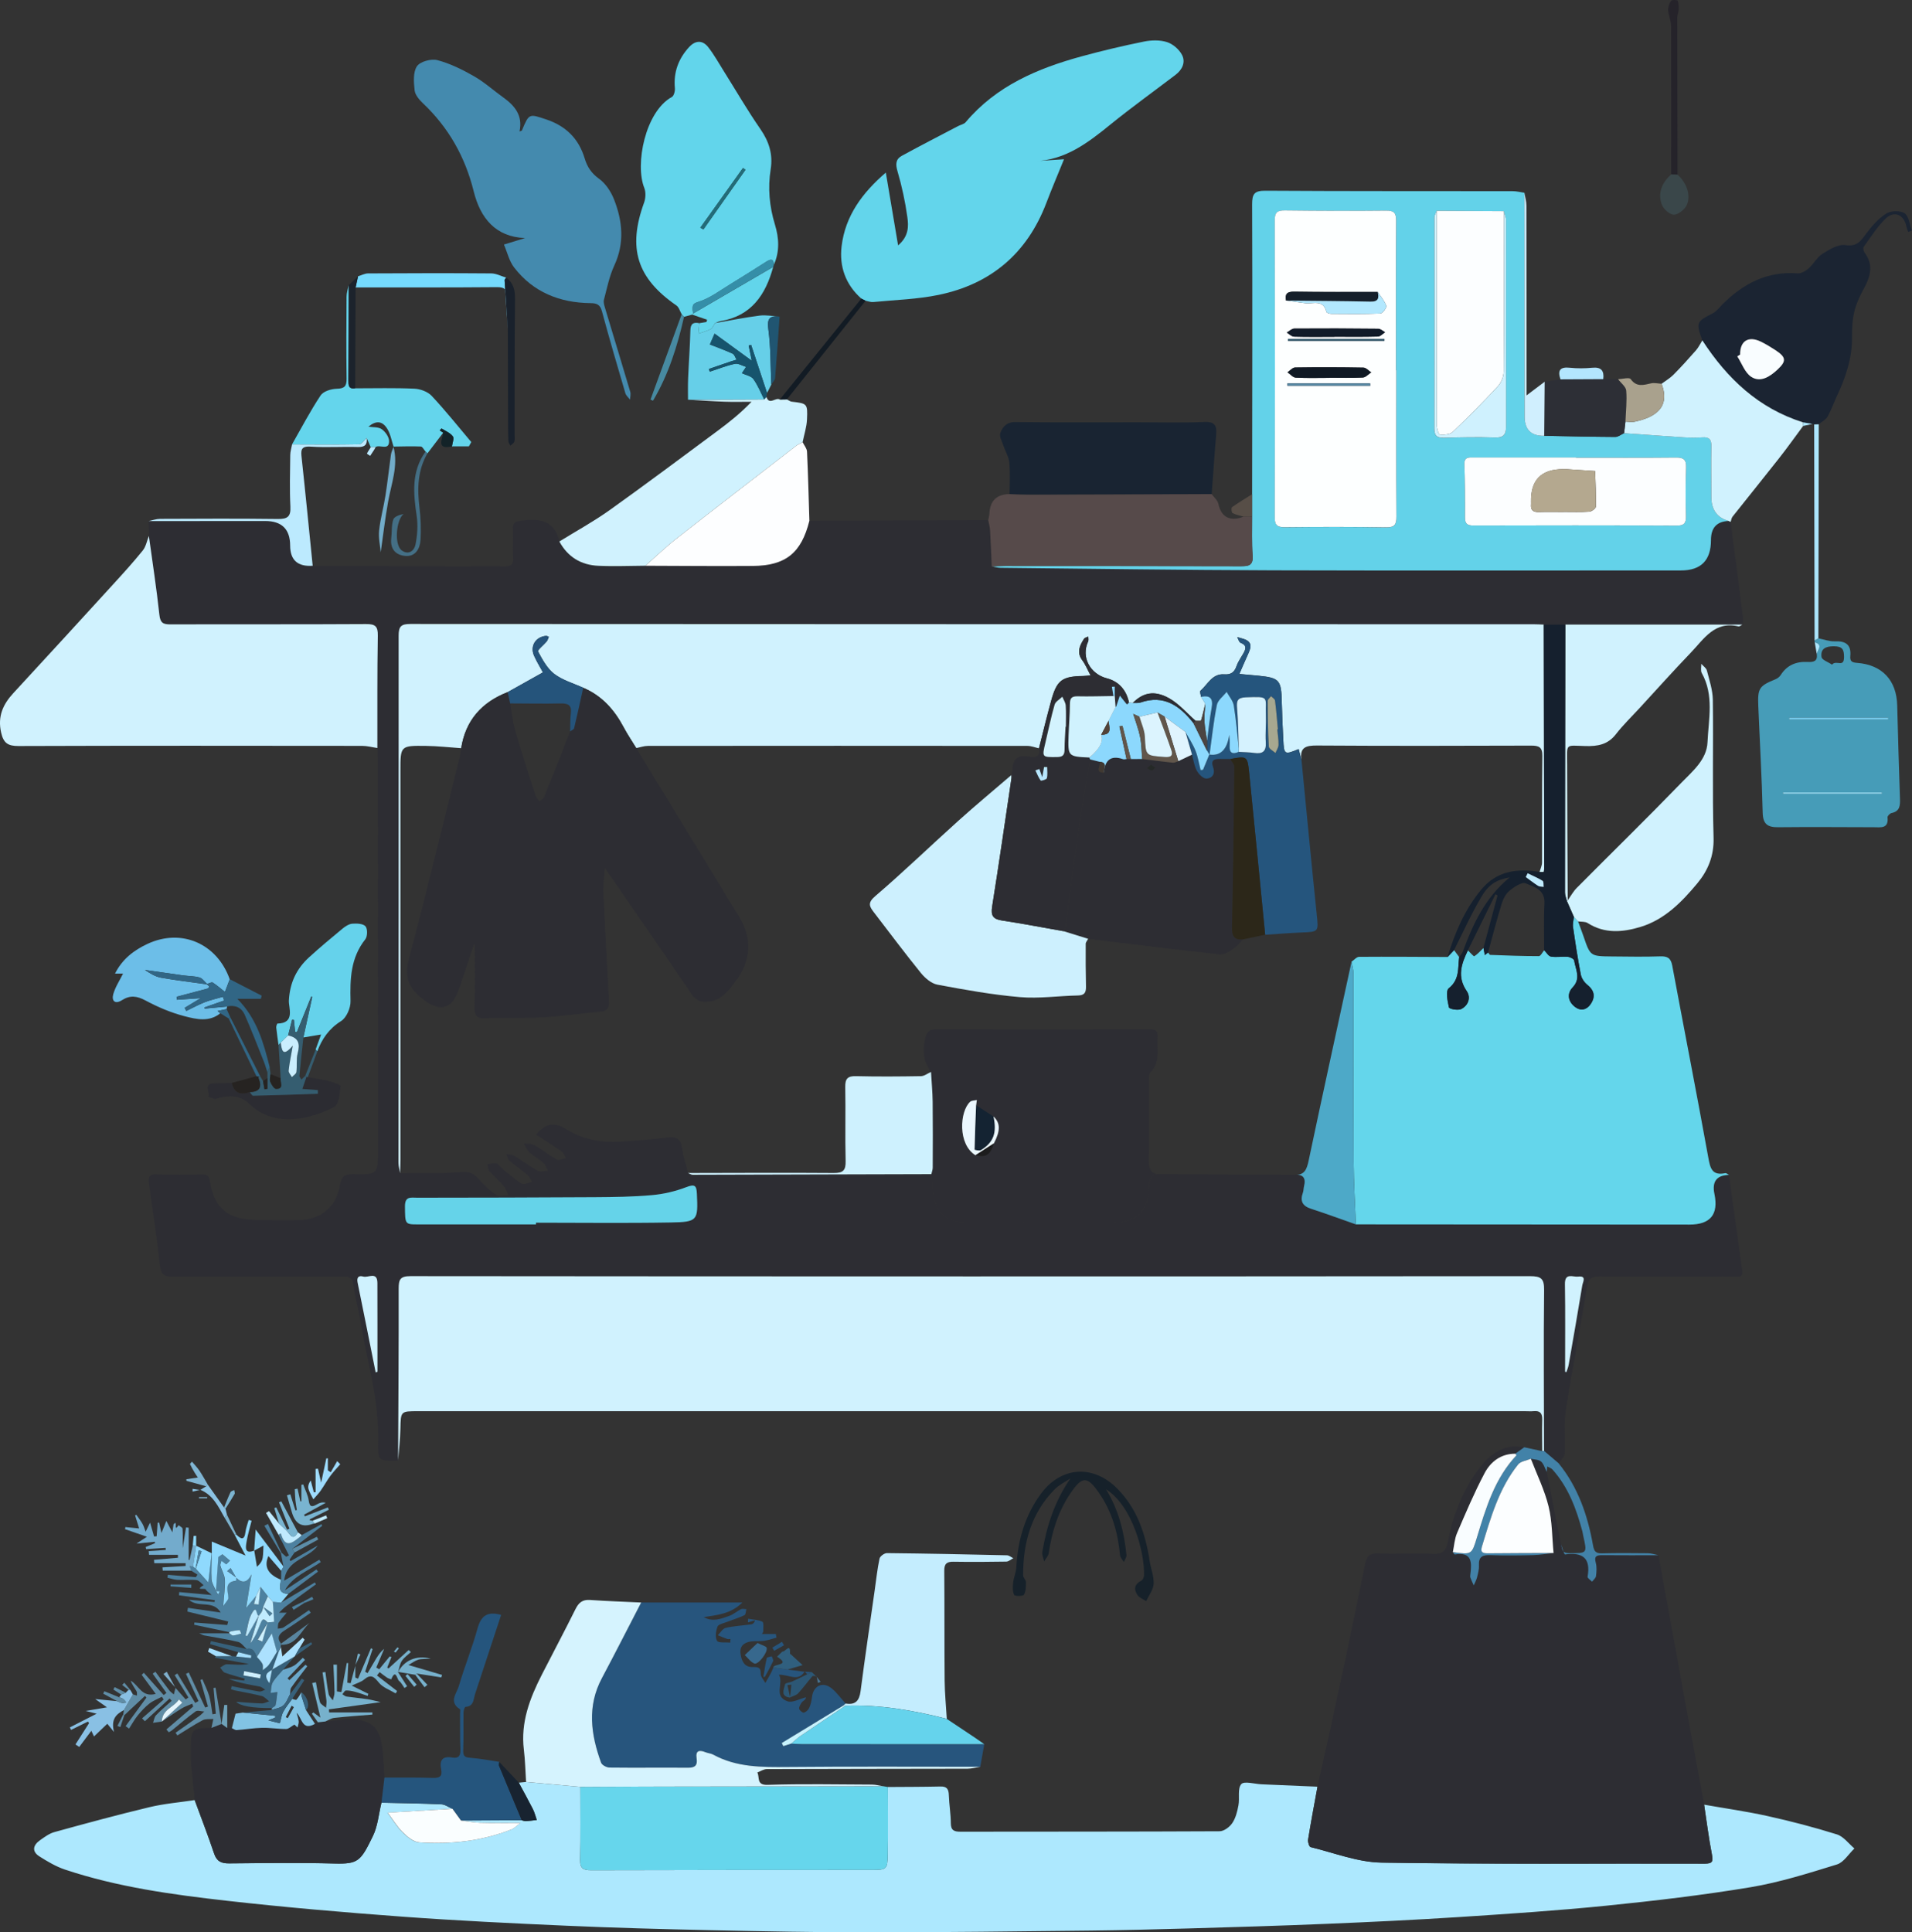 <?xml version="1.0" encoding="UTF-8"?>
<svg id="_Слой_2" data-name="Слой_2" xmlns="http://www.w3.org/2000/svg" viewBox="0 0 615.14 621.65">
  <rect x="0" y="0" width="615.14" height="621.65" fill="#333333" stroke="none"/>
  <defs>
    <style>
      .cls-1 {
        fill: #cef1fe;
      }

      .cls-2 {
        fill: #caeefe;
      }

      .cls-3 {
        fill: #a9a18d;
      }

      .cls-4 {
        fill: #c0ebfe;
      }

      .cls-5 {
        fill: #61564b;
      }

      .cls-6 {
        fill: #f9fdff;
      }

      .cls-7 {
        fill: #a7a890;
      }

      .cls-8 {
        fill: #66d6ec;
      }

      .cls-9 {
        fill: #c0eafe;
      }

      .cls-10 {
        fill: #2d2d33;
      }

      .cls-11 {
        fill: #142332;
      }

      .cls-12 {
        fill: #5686a1;
      }

      .cls-13 {
        fill: #8fd9fd;
      }

      .cls-14 {
        fill: #95e2fd;
      }

      .cls-15 {
        fill: #25547b;
      }

      .cls-16 {
        fill: #ade8fe;
      }

      .cls-17 {
        fill: #192432;
      }

      .cls-18 {
        fill: #fafeff;
      }

      .cls-19 {
        fill: #bae8fe;
      }

      .cls-20 {
        fill: #16546d;
      }

      .cls-21 {
        fill: #182330;
      }

      .cls-22 {
        fill: #205571;
      }

      .cls-23 {
        fill: #82c3e4;
      }

      .cls-24 {
        fill: #6fa2b9;
      }

      .cls-25 {
        fill: #252927;
      }

      .cls-26 {
        fill: #5986a0;
      }

      .cls-27 {
        fill: #ccf0fe;
      }

      .cls-28 {
        fill: #fdffff;
      }

      .cls-29 {
        fill: #64d5ec;
      }

      .cls-30 {
        fill: #b2e8fe;
      }

      .cls-31 {
        fill: #ace1fe;
      }

      .cls-32 {
        fill: #6aa8cb;
      }

      .cls-33 {
        fill: #72acc9;
      }

      .cls-34 {
        fill: #7cb4d0;
      }

      .cls-35 {
        fill: #448aae;
      }

      .cls-36 {
        fill: #d0effe;
      }

      .cls-37 {
        fill: #63d5eb;
      }

      .cls-38 {
        fill: #608da6;
      }

      .cls-39 {
        fill: #80b5d3;
      }

      .cls-40 {
        fill: #d5f2fe;
      }

      .cls-41 {
        fill: #15202e;
      }

      .cls-42 {
        fill: #524237;
      }

      .cls-43 {
        fill: #2c2719;
      }

      .cls-44 {
        fill: #dcf4fe;
      }

      .cls-45 {
        fill: #89c0e4;
      }

      .cls-46 {
        fill: #cceefe;
      }

      .cls-47 {
        fill: #b3e6fe;
      }

      .cls-48 {
        fill: #66cfe8;
      }

      .cls-49 {
        fill: #d5f3fe;
      }

      .cls-50 {
        fill: #446f85;
      }

      .cls-51 {
        fill: #564a4a;
      }

      .cls-52 {
        fill: #1c232c;
      }

      .cls-53 {
        fill: #2c2c32;
      }

      .cls-54 {
        fill: #6cbee8;
      }

      .cls-55 {
        fill: #9edbfd;
      }

      .cls-56 {
        fill: #77b1cc;
      }

      .cls-57 {
        fill: #226c79;
      }

      .cls-58 {
        fill: #2c5775;
      }

      .cls-59 {
        fill: #316685;
      }

      .cls-60 {
        fill: #27557d;
      }

      .cls-61 {
        fill: #101924;
      }

      .cls-62 {
        fill: #d0f2fe;
      }

      .cls-63 {
        fill: #25557d;
      }

      .cls-64 {
        fill: #79b4d0;
      }

      .cls-65 {
        fill: #469cb8;
      }

      .cls-66 {
        fill: #e6f6fe;
      }

      .cls-67 {
        fill: #5c8da8;
      }

      .cls-68 {
        fill: #64d6eb;
      }

      .cls-69 {
        fill: #fdfeff;
      }

      .cls-70 {
        fill: #121b24;
      }

      .cls-71 {
        fill: #2c2d34;
      }

      .cls-72 {
        fill: #b7e6fe;
      }

      .cls-73 {
        fill: #fcfeff;
      }

      .cls-74 {
        fill: #16212a;
      }

      .cls-75 {
        fill: #3a474a;
      }

      .cls-76 {
        fill: #37688d;
      }

      .cls-77 {
        fill: #477290;
      }

      .cls-78 {
        fill: #355d70;
      }

      .cls-79 {
        fill: #358ea8;
      }

      .cls-80 {
        fill: #b4a88f;
      }

      .cls-81 {
        fill: #c6f2fe;
      }

      .cls-82 {
        fill: #132328;
      }

      .cls-83 {
        fill: #1c1c1d;
      }

      .cls-84 {
        fill: #4d81a0;
      }

      .cls-85 {
        fill: #c4edfe;
      }

      .cls-86 {
        fill: #574e47;
      }

      .cls-87 {
        fill: #cff2fe;
      }

      .cls-88 {
        fill: #ace6fe;
      }

      .cls-89 {
        fill: #262321;
      }

      .cls-90 {
        fill: #4da9c8;
      }

      .cls-91 {
        fill: #111b29;
      }

      .cls-92 {
        fill: #7fafcc;
      }

      .cls-93 {
        fill: #7cb1cc;
      }

      .cls-94 {
        fill: #d3f3fe;
      }

      .cls-95 {
        fill: #bceafe;
      }

      .cls-96 {
        fill: #4b4542;
      }

      .cls-97 {
        fill: #8cd8fd;
      }

      .cls-98 {
        fill: #cdf0fe;
      }

      .cls-99 {
        fill: #7edafd;
      }

      .cls-100 {
        fill: #8bc3e4;
      }

      .cls-101 {
        fill: #75dafd;
      }

      .cls-102 {
        fill: #161f2a;
      }

      .cls-103 {
        fill: #62d5eb;
      }

      .cls-104 {
        fill: #e0f4fe;
      }

      .cls-105 {
        fill: #73abcc;
      }

      .cls-106 {
        fill: #65d3ec;
      }

      .cls-107 {
        fill: #1b2432;
      }

      .cls-108 {
        fill: #37617b;
      }

      .cls-109 {
        fill: #ebf7fe;
      }

      .cls-110 {
        fill: #478aa1;
      }

      .cls-111 {
        fill: #65d2eb;
      }

      .cls-112 {
        fill: #305f7e;
      }

      .cls-113 {
        fill: #65d3e9;
      }

      .cls-114 {
        fill: #a4defd;
      }

      .cls-115 {
        fill: #63d2e9;
      }

      .cls-116 {
        fill: #2d2f36;
      }

      .cls-117 {
        fill: #355f75;
      }

      .cls-118 {
        fill: #beeafe;
      }

      .cls-119 {
        fill: #4282a8;
      }

      .cls-120 {
        fill: #19212c;
      }

      .cls-121 {
        fill: #cff1fe;
      }

      .cls-122 {
        fill: #403932;
      }

      .cls-123 {
        fill: #25232a;
      }
    </style>
  </defs>
  <g id="_Слой_19" data-name="Слой_19">
    <g>
      <path class="cls-10" d="M128.08,469.92c-6.43.11-6.55.11-6.42-6.29.27-13.03-3.48-25.44-5.6-38.11-.67-4.03-1.82-7.99-2.31-12.04-.29-2.41-1.22-2.84-3.41-2.83-18.19.08-36.39-.04-54.58.11-2.87.02-3.97-.74-4.3-3.58-1.05-8.84-2.29-17.66-3.54-26.48-.3-2.11.05-3.01,2.5-2.9,4.81.2,9.64.12,14.46.01,1.78-.04,2.34.44,2.67,2.32,1.48,8.62,5.8,12.18,14.59,12.32,4.7.08,9.4.13,14.1.05,6.95-.12,11.87-4.15,13.1-11.07.49-2.72,1.32-3.73,4.27-3.68,7.97.16,7.99,0,7.99-8.06,0-41.81-.03-83.62-.05-125.43,0-1.2-.08-2.41-.12-3.61.02-12.05-.07-24.11.14-36.15.05-3.07-.87-3.74-3.81-3.72-20.97.12-41.95.02-62.92.1-2.35,0-3.26-.5-3.54-3.08-.92-8.48-2.22-16.91-3.38-25.36-.03-1.6-.07-3.2-.1-4.79,12.5,0,25-.01,37.5-.02q8.03,0,8.05,7.9.02,7.01,7.25,6.5c15.49.07,30.97.15,46.46.21,4.92.02,9.85-.15,14.77,0,2.4.08,3.47-.44,3.24-3.11-.25-2.86.12-5.77-.08-8.64-.17-2.46.87-2.78,3.08-3.04,5.78-.68,10.42.09,11.88,6.75,2.7,4.98,7,7.57,12.53,7.82,5.04.22,10.1,0,15.16-.02,11.5.03,23,.15,34.5.06,10.64-.08,15.65-4.18,18.24-14.54,19.19-.07,38.38-.13,57.56-.2.2,1.1.53,2.2.59,3.31.23,3.86.36,7.72.53,11.59.93.15,1.85.44,2.78.44,29.24.3,58.49.72,87.73.81,43.73.14,87.47.04,131.2.04q9.68,0,9.66-9.78-.01-5.96,5.71-6.14c.19.14.4.24.63.29,1.33,10.23,2.68,20.47,3.98,30.71.1.75-.13,1.55-.21,2.33-18.98,0-37.97,0-56.95,0-2.31,0-4.62.01-6.93.02-1.08-.04-2.17-.11-3.25-.11-120.46-.01-240.93,0-361.39-.09-3,0-3.78.77-3.78,3.78.04,56.5-.03,112.99-.06,169.49,0,1.14.35,2.28.54,3.42,6.33-.06,12.67.12,18.97-.31,2.5-.17,4.29-.13,6.01,1.89,1.71,2,3.67,3.87,5.83,5.34.93.64,2.65.13,4.01.14-.44-.93-.71-2-1.36-2.75-1.49-1.73-3.22-3.25-4.71-4.98-.46-.53-.49-1.45-.71-2.19.97-.14,1.98-.48,2.91-.33.59.09,1.02.96,1.58,1.42,2.13,1.75,4.18,3.66,6.5,5.11.75.47,2.27-.31,3.44-.52-.53-.8-.92-1.76-1.62-2.36-1.82-1.56-3.83-2.89-5.64-4.46-.55-.47-.68-1.43-1-2.16.84.18,1.8.16,2.5.58,2.57,1.55,4.98,3.38,7.6,4.82.81.45,2.12-.01,3.2-.06-.45-.84-.72-1.88-1.39-2.47-1.43-1.27-3.17-2.19-4.59-3.47-.79-.71-1.18-1.86-1.75-2.81,1.16.16,2.49.02,3.43.55,2.5,1.42,4.76,3.27,7.28,4.66.66.36,1.89-.31,2.86-.5-.42-.69-.68-1.62-1.28-2.04-2.73-1.92-5.56-3.71-8.32-5.52,2.84-3.45,5.65-4.3,9.65-1.77,5.18,3.28,11.14,4.43,17.3,4.03,4.91-.32,9.84-.61,14.72-1.27,2.99-.41,4.8-.07,5.26,3.37.36,2.7,1.27,5.34,1.93,8,.52.2,1.04.57,1.56.57,25.58-.05,51.16-.13,76.75-.21.16,1.41.41,2.82.47,4.24.29,7.56,4.02,11.27,11.44,11.28,15.65.02,31.31.03,46.96.03,6.76,0,11.15-4,11.09-10.84-.03-3.53.9-5.08,4.45-4.71,14.15.07,28.31.14,42.46.21,2.77-.23,3.69,1.05,3.03,3.67-.17.69-.13,1.44-.37,2.09-.96,2.67-.14,4.26,2.6,5.15,4.85,1.58,9.64,3.35,14.45,5.04,35.78.03,71.55.05,107.33.07q10.08,0,8.03-9.84-1.25-6.01,4.66-6.14c1.41,10.21,2.8,20.43,4.24,30.64.4,2.84-1.67,2.02-3.01,2.03-14.21.05-28.41.12-42.62-.01-2.79-.03-3.86.6-4.34,3.57-2.1,13.17-4.74,26.26-6.77,39.44-.71,4.59-.09,9.38-.36,14.06-.06,1.04-1.28,2.01-1.97,3.01-1.55-1.32-3.1-2.64-4.66-3.96-.03-17.23-.18-34.47.02-51.7.04-3.68-.91-4.51-4.54-4.5-120.04.1-240.08.1-360.13-.01-3.41,0-3.86,1.1-3.85,4.07.05,18.44-.1,36.87-.18,55.31ZM172.42,393.9c0-.19,0-.37,0-.56,14.45,0,28.9.19,43.35-.07,8.71-.16,8.81-.65,8.42-9.22-.12-2.7-.68-3.19-3.43-2.14-3.5,1.34-7.3,2.23-11.04,2.56-6.1.55-12.26.62-18.4.66-19.01.12-38.02.15-57.03.17-2.06,0-4.05-.6-4.02,2.8.05,5.53-.01,5.78,3.8,5.79,12.78.02,25.55,0,38.33,0ZM120.86,441.51c.19-.07.39-.14.58-.21,0-5.06,0-10.11,0-15.17,0-4.46,0-8.91-.02-13.37-.02-3.85-2.95-1.62-4.54-2.08-1.45-.43-2.18.22-1.83,1.93,1.97,9.63,3.88,19.26,5.81,28.9ZM503.53,441.28c.14.05.28.11.41.16.25-.77.59-1.53.73-2.32,1.49-8.53,2.99-17.06,4.39-25.6.18-1.09,1.51-3.18-1.35-2.83-1.66.2-4.29-1.38-4.23,2.42.15,9.39.05,18.78.05,28.17Z"/>
      <path class="cls-62" d="M128.08,469.92c.08-18.44.22-36.87.18-55.31,0-2.97.44-4.08,3.85-4.07,120.04.11,240.08.12,360.13.01,3.63,0,4.58.82,4.54,4.5-.19,17.23-.04,34.47-.02,51.7-.19.06-.39.1-.59.1-.01-3.37-.1-6.75,0-10.12.06-1.99-.61-2.94-2.69-2.75-.96.09-1.93.01-2.89.01-118.68,0-237.36,0-356.04,0-5.69,0-5.6,0-5.73,5.7-.07,3.41-.49,6.81-.75,10.21Z"/>
      <path class="cls-16" d="M166.92,573.5c.78-.08,1.55-.15,2.33-.23,5.83.53,11.65,1.06,17.47,1.58,0,7.82.1,15.64-.07,23.45-.06,2.83,1.03,3.37,3.6,3.36,30.07-.09,60.14-.08,90.21-.1,4.77,0,5.07-.16,5.15-5.02.12-7.21.03-14.43.03-21.65,5.65-.04,11.31-.03,16.95-.16,2.13-.05,2.62.93,2.68,2.82.1,2.99.62,5.97.64,8.95,0,2.34,1.06,2.77,3.09,2.77,27.79-.04,55.58,0,83.37-.14,1.4,0,3.23-1.36,4.08-2.62,1.1-1.62,1.62-3.73,1.99-5.71.44-2.31-.35-5.4.91-6.83.94-1.07,4.26-.05,6.53.05,6,.25,11.99.51,17.99.77-1.03,5.67-2.11,11.34-3.03,17.03-.13.77.37,2.3.83,2.41,7.58,1.84,15.18,4.86,22.81,4.98,34.67.55,69.34.25,104.02.33,2.43,0,2.69-.7,2.26-2.95-1.03-5.3-1.7-10.68-2.51-16.02,6.84,1.21,13.72,2.18,20.49,3.68,7.49,1.66,14.93,3.6,22.24,5.89,2.14.67,3.77,2.97,5.63,4.53-1.86,1.77-3.43,4.46-5.62,5.14-9.15,2.82-18.37,5.75-27.78,7.32-15.36,2.55-30.86,4.37-46.36,5.94-15.76,1.59-31.58,2.63-47.39,3.66-14.27.92-28.55,1.6-42.84,2.19-14.78.62-29.56,1.05-44.35,1.48-10.46.3-20.93.56-31.4.68-23.72.26-47.44.56-71.16.57-17.09,0-34.19-.33-51.28-.7-15.39-.33-30.78-.75-46.16-1.43-17.64-.78-35.29-1.63-52.9-2.92-18.79-1.38-37.57-2.99-56.29-5.1-17.63-1.99-35.25-4.4-52.19-10.05-2.89-.97-5.62-2.59-8.22-4.24-2.51-1.6-2.04-3.61.18-5.18,1.45-1.03,2.99-2.18,4.66-2.64,10.15-2.8,20.32-5.56,30.56-8.01,4.76-1.14,9.69-1.54,14.55-2.28,2.1,5.73,4.32,11.42,6.25,17.2.85,2.54,2.33,3.19,4.82,3.17,11.31-.09,22.62-.25,33.92.04,7.69.2,8.4-.76,12.34-8.83,1.59-3.25,1.87-7.13,2.75-10.73,6.43.15,12.87.23,19.29.52,1.2.05,2.35.94,3.53,1.44-6.79.4-13.58.81-20.85,1.24,1.69,2.26,3.03,4.55,4.86,6.34,1.46,1.44,3.46,3.11,5.32,3.23,10.16.68,20.16-.4,29.73-4.19.76-.3,1.37-.97,2.87-2.08-5.07,0-9.02.08-12.97-.03-2.08-.06-4.15-.48-6.22-.73l19.54-.11c.46.1.93.31,1.38.29,1.17-.07,2.33-.24,3.49-.37-.41-1.17-.71-2.41-1.26-3.51-1.45-2.86-3.01-5.66-4.53-8.49Z"/>
      <path class="cls-10" d="M548.26,580.58c.81,5.34,1.48,10.72,2.51,16.02.44,2.25.18,2.95-2.26,2.95-34.67-.08-69.35.22-104.02-.33-7.64-.12-15.24-3.14-22.81-4.98-.47-.11-.96-1.64-.83-2.41.92-5.69,2-11.36,3.03-17.03,2.65-12.08,5.36-24.15,7.95-36.24,2.52-11.75,4.97-23.52,7.32-35.31.5-2.51,1.41-3.58,4.18-3.47,5.89.22,11.8-.13,17.69.11,3.07.13,4.24-.73,4.82-3.88,1.57-8.6,4.78-16.61,10.08-23.67,3.61-4.8,8.06-7.93,14.49-6.73-.96.69-1.93,1.38-2.89,2.07-4.62,0-7.93,2.58-9.88,6.27-3.29,6.24-6.06,12.76-8.85,19.26-.81,1.89-.92,4.07-1.35,6.12.21.27.47.8.63.77,5.61-.93,5.47,2.6,5,6.4-.04.35-.1.76.02,1.07.31.84.71,1.64,1.07,2.46.36-.85.84-1.68,1.06-2.56.32-1.27.68-2.6.61-3.87-.15-2.81,1.19-3.39,3.71-3.29,4.56.17,9.13.11,13.7,0,2.21-.05,4.41-.45,6.61-.69-.49-5.02-.42-10.17-1.61-15.01-1.29-5.25-3.74-10.21-5.69-15.3,1.12.27,2.51.23,3.27.9.89.78,1.23,2.19,1.81,3.33,1.5,7.65,3,15.3,4.5,22.95.48,1.26,1.11,3.64,1.41,3.6,5.69-.79,8.33,1.17,7.26,7.17-.08.43.94,1.05,1.44,1.58.44-.59,1.18-1.15,1.26-1.78.17-1.42.3-2.96-.07-4.3-.58-2.13.25-2.46,2.09-2.44,6.02.06,12.04.02,18.06.02,3.92,21.55,7.84,43.1,11.78,64.64.95,5.2,1.96,10.4,2.94,15.6Z"/>
      <path class="cls-68" d="M556.24,377.98q-5.92.14-4.66,6.14,2.05,9.84-8.03,9.84c-35.78-.02-71.55-.05-107.33-.07-.25-6.7-.69-13.41-.72-20.11-.1-20.2-.02-40.39-.06-60.59,0-1.26-.4-2.52-.62-3.79.81-.55,1.63-1.57,2.45-1.58,9.49-.07,18.98.01,28.47.05.69-.73,1.38-1.46,2.08-2.19.55.74,1.1,1.49,1.65,2.23-.46,3.53.2,7.22-3.35,10.02-1.03.81-.41,4.13.06,6.16.12.5,2.89,1.06,3.92.54,2.3-1.16,3.23-3.7,1.78-5.81-3.16-4.61-1.69-8.79.39-13.08.7.66,1.82,2.01,2.04,1.88,1.12-.68,2-1.73,2.97-2.66.15.77.29,1.54.44,2.31.35-.28.69-.56,1.04-.84.22.27.44.76.67.77,5.22.2,10.44.4,15.66.4.57,0,1.15-1.24,1.72-1.9.72.71,1.37,1.9,2.19,2.04,1.74.29,3.59-.08,5.37.07.75.06,2,.66,2.08,1.16.44,2.89,2.32,5.76-.49,8.7-1.91,2-1.47,4.57.81,6.29,1.82,1.37,3.71.93,4.99-.93,1.62-2.36,1.2-4.4-1.11-6.25-.96-.77-1.83-2.08-2.06-3.28-.98-5.04-1.76-10.12-2.49-15.2-.16-1.09.16-2.25.26-3.37.45.5.9,1,1.35,1.5.57,1.58,1.17,3.14,1.72,4.73,2.2,6.46,2.19,6.48,9.18,6.54,5.17.04,10.35.15,15.52-.03,2.34-.08,3.43.57,3.87,2.96,3.83,20.53,7.85,41.03,11.57,61.59.63,3.49,1.12,6.09,5.5,5.2.35-.07.8.37,1.2.57Z"/>
      <path class="cls-115" d="M556.17,167.6q-5.72.19-5.71,6.14.02,9.78-9.66,9.78c-43.73,0-87.47.09-131.2-.04-29.24-.09-58.49-.51-87.73-.81-.93,0-1.86-.29-2.79-.45,1.44-.04,2.88-.13,4.31-.13,25.23,0,50.46,0,75.7.07,2.44,0,4.15-.09,3.91-3.36-.31-4.19-.13-8.4-.16-12.61,0-2.4,0-4.79,0-7.19.03-31.07.12-62.14,0-93.2-.01-3.4.69-4.46,4.29-4.44,26.49.17,52.99.1,79.48.14,1.28,0,2.55.33,3.83.51.03,23.98.05,47.97.07,71.95q0,6.37,6.3,6.24c7.63.14,15.26.33,22.88.37.94,0,1.88-.79,2.82-1.22,6.47.46,12.93.94,19.4,1.35,1.92.12,3.86.14,5.77,0,2.21-.16,2.94.71,2.9,2.9-.11,5.41-.02,10.82-.01,16.23q0,6.26,5.6,7.75ZM483.82,67.94c-7.2-.04-14.4-.08-21.6-.12-.26.73-.76,1.45-.76,2.18-.02,22.63.04,45.25-.02,67.88,0,2.49.99,3.04,3.23,2.98,5.41-.15,10.83-.27,16.24-.08,2.99.11,3.64-1.09,3.63-3.8-.06-22.02,0-44.05-.02-66.07,0-.98-.45-1.97-.7-2.95ZM449.21,119.14h-.08c0-16.03-.05-32.06.05-48.09.02-2.5-.67-3.3-3.22-3.27-10.85.11-21.7.07-32.54-.06-2.44-.03-3.31.58-3.3,3.19.08,31.82.08,63.64,0,95.47,0,2.55.73,3.27,3.24,3.24,10.85-.11,21.7-.13,32.54.04,2.79.04,3.4-.85,3.38-3.49-.12-15.67-.06-31.34-.06-47.01ZM507.05,147.25v-.08c-10.96,0-21.91,0-32.87,0-1.59,0-3.14-.25-3.05,2.28.2,5.65.25,11.31.2,16.97-.02,2.06.72,2.65,2.73,2.64,21.79-.05,43.58-.06,65.37.03,2.45.01,3.04-.83,2.98-3.12-.14-5.17-.16-10.36.04-15.53.1-2.57-.79-3.27-3.26-3.24-10.71.11-21.43.05-32.14.05Z"/>
      <path class="cls-62" d="M47.9,172.43c1.16,8.45,2.46,16.89,3.38,25.36.28,2.58,1.18,3.09,3.54,3.08,20.97-.07,41.95.03,62.92-.1,2.95-.02,3.86.65,3.81,3.72-.21,12.05-.12,24.1-.14,36.15-1.64-.24-3.27-.69-4.91-.69-36.85-.04-73.71-.08-110.56.05-3.43.01-4.82-.97-5.58-4.33-1.17-5.19.58-9.06,3.96-12.72,10.76-11.63,21.45-23.33,32.14-35.03,3.24-3.54,6.47-7.1,9.48-10.83,1.02-1.27,1.33-3.1,1.96-4.68Z"/>
      <path class="cls-37" d="M277.12,96.06c-5.09-4.5-7.14-10.35-6.35-16.86,1.18-9.83,6.74-17.24,14.22-23.68,1.32,7.81,2.58,15.28,3.95,23.42,3.51-2.97,3.38-6.25,2.97-9.16-.69-4.98-1.77-9.94-3.18-14.76-.66-2.26-.52-3.84,1.38-4.88,5.98-3.27,12.05-6.38,18.08-9.55.83-.44,1.93-.62,2.49-1.28,9.85-11.7,23.15-17.31,37.38-21.2,6.61-1.8,13.29-3.38,20-4.74,2.4-.48,5.16-.55,7.44.19,1.9.62,3.92,2.38,4.82,4.18,1.16,2.29.04,4.7-2.11,6.33-6.99,5.32-14.13,10.45-20.95,15.98-7.25,5.89-14.52,11.49-24.45,11.81,3.34-.22,6.68-.44,9.51-.63-1.88,4.64-3.89,9.34-5.7,14.1-6.16,16.16-17.81,26.05-34.6,29.53-6.89,1.43-14.04,1.62-21.08,2.31-.8.08-1.64-.27-2.47-.42-.46-.23-.91-.46-1.37-.69Z"/>
      <path class="cls-60" d="M258.88,537.74c-2.13,3.42-4.98.95-8.27,1.04,1.61,2.77-1.91,6.91,2.75,8.54,1.6.56,3.87-.79,5.87-1.27.04-.36.13.18-.09.53-.3.47-.96.72-1.26,1.19-.38.6-.87,1.38-.75,1.97.11.52,1.09,1.33,1.49,1.23.67-.17,1.41-.85,1.71-1.51.49-1.07.77-2.28.9-3.45.41-3.67,3.42-5.18,6.29-2.88,1.72,1.38,3.04,3.26,4.54,4.92-.27.23-.54.47-.82.7-6.58,4-13.15,8-19.73,12.01.16.33.32.67.49,1l2.56-.81c1.2.05,2.4.15,3.6.15,19.5.02,39.01.02,58.51.02-.43,2.42-.86,4.84-1.29,7.26-20.7,0-41.4-.12-62.1.07-8.24.08-16.35.13-23.85-3.98-.72-.39-1.63-.43-2.4-.74-2.01-.81-3.34-.67-2.93,1.99.34,2.19-.51,2.98-2.75,2.97-8.42-.07-16.85.05-25.27-.05-.94-.01-2.43-.8-2.72-1.58-3.29-9.08-4.55-18.16.28-27.22,4.3-8.05,8.42-16.19,12.62-24.3h32.58c-3.73,3.71-8.08,4.01-12.41,4.7,2.86,1.65,5.59.55,8.25-.42,1.32-.48,2.44-1.5,3.73-2.13.47-.23,1.14-.02,1.72-.02-.19.67-.19,1.76-.61,1.95-1.82.86-3.78,1.44-5.67,2.18-1.07.42-2.71.72-3,1.49-.54,1.4-.83,3.45-.15,4.58.46.76,2.76.41,4.24.56.02-.38.05-.77.07-1.15-.35,0-.74.09-1.06-.02-1.02-.36-2.01-.79-3-1.19.83-.82,1.55-2.15,2.53-2.37,2.7-.62,5.51-.75,8.27-1.14.48-.07.92-.46,1.15-1.28-.75.22-1.51.43-2.26.65.01-.39.03-.78.04-1.17,1.56.28,3.23.31,4.61.97.48.23.25,2.01.27,3.08,0,.28-.27.56-.42.86h4.47c.07.39.14.78.21,1.17-1.32.35-2.62.83-3.97,1.03-1.42.2-2.89,0-4.31.21-2.14.32-3.63,1.46-3.29,3.89.31,2.28,1.15,4.38,3.89,4.34,1.73-.03,2.66.05,2.62,2.18-.02.97.95,1.95,1.47,2.93.59-1.04,1.21-2.07,1.77-3.12.32-.59.55-1.23.82-1.85,1.54.22,3.07.44,4.61.66,1.84.24,3.67.48,5.51.72,0,0-.04-.07-.04-.07Z"/>
      <path class="cls-103" d="M222.69,101.21c-.87.24-1.74.47-2.61.71-.25-.27-.51-.54-.76-.82-.56-.96-.88-2.26-1.7-2.83-12.74-8.8-15.74-18.44-10.39-33.12.51-1.41.59-3.35.05-4.71-3.04-7.57.3-24.54,8.88-29.25.66-.36,1.05-1.89.97-2.82-.48-5.13,1.14-9.48,4.56-13.21,2.02-2.21,4.33-2.33,6.17.02,1.91,2.44,3.42,5.19,5.08,7.83,3.89,6.19,7.55,12.53,11.71,18.53,2.78,4.01,4.06,8.13,3.3,12.89-.96,6.06-.42,11.96,1.37,17.82,1.33,4.34,1.56,8.73-.38,13.01.02-2.23-1.08-1.88-2.41-1.05-3.83,2.41-7.64,4.87-11.52,7.22-3.37,2.04-6.62,4.56-10.29,5.68-2.12.65-1.86,1.39-1.87,2.7,0,.35.12.7.18,1.05-.11.12-.22.24-.33.37ZM225.3,73.26c.71.37,1,.55,1.02.53,4.52-6.39,9.03-12.78,13.53-19.18l-.81-.57c-4.56,6.39-9.13,12.77-13.74,19.23Z"/>
      <path class="cls-8" d="M285.65,574.89c0,7.22.09,14.43-.03,21.65-.08,4.86-.38,5.02-5.15,5.02-30.07.02-60.14,0-90.21.1-2.57,0-3.66-.53-3.6-3.36.17-7.81.07-15.64.07-23.45,9.03-.03,18.07-.08,27.1-.09,23.49-.04,46.97-.07,70.46-.1.46.08.91.16,1.37.24Z"/>
      <path class="cls-35" d="M168.85,76.58c-9.34-.37-14.3-6.33-16.45-15.03-2.74-11.06-8.06-20.5-16.34-28.34-1.19-1.12-2.51-2.69-2.67-4.17-.28-2.58-.53-5.8.75-7.72,1.01-1.52,4.59-2.5,6.58-1.97,4.1,1.08,8.06,3.05,11.77,5.17,3.32,1.89,6.21,4.53,9.35,6.77,3.77,2.69,6.42,5.88,5.3,10.99.4-.16.71-.18.77-.31,2.32-5.53,2.28-5.4,7.83-3.55,6.32,2.11,10.46,6.19,12.37,12.55.81,2.71,2.17,4.78,4.63,6.55,2.1,1.51,3.8,4.09,4.78,6.56,2.78,7.01,3.47,14.11.11,21.35-1.59,3.44-2.34,7.28-3.32,10.98-.22.82.1,1.84.36,2.72,2.69,8.98,5.44,17.94,8.1,26.93.23.76-.04,1.67-.07,2.51-.51-.68-1.27-1.3-1.5-2.06-2.58-8.76-5.15-17.52-7.53-26.34-.59-2.17-1.59-2.63-3.69-2.65-9.89-.12-18.43-3.49-24.58-11.48-1.59-2.07-2.21-4.9-3.27-7.37,2.3-.71,4.61-1.42,6.72-2.06Z"/>
      <path class="cls-10" d="M122.73,579.94c-.88,3.6-1.17,7.48-2.75,10.73-3.94,8.07-4.65,9.03-12.34,8.83-11.3-.29-22.61-.13-33.92-.04-2.48.02-3.97-.63-4.82-3.17-1.93-5.79-4.15-11.48-6.25-17.2-.47-5.66-1.44-11.33-1.29-16.98.17-6.12.62-6.11,6.67-6.22,1.08-.42,2.16-.85,3.25-1.27,0,0,0-.04,0-.04.61.45,1.22.89,1.83,1.34.5,0,1,.02,1.5.03.51.22,1.03.67,1.53.63,2.73-.2,5.45-.67,8.19-.73,2.58-.06,5.17.4,7.76.38.79,0,1.58-.82,2.64-1.42-.09-.08.45.42,1,.93.14-.65.45-1.32.38-1.95-.09-.93-.44-1.84-.68-2.76,1.85,1.68,1.69,5.9,5.89,3.56.32-.17.65-.34.97-.51.76-.09,1.52-.17,2.29-.26,2.83-.25,5.67-.76,8.5-.71,6.27.1,9.16,2.81,9.91,9.14.38,3.19.48,6.41.71,9.61-.32,2.69-.64,5.39-.96,8.08Z"/>
      <path class="cls-65" d="M585.03,205.36c1.76.34,3.53,1.04,5.26.96,3.49-.16,5.35,1.07,5,4.72-.17,1.81.64,2.1,2.26,2.22,8.04.63,12.63,5.65,12.83,13.65.25,9.99.56,19.99.89,29.98.07,2.18.03,4.11-2.71,4.67-.52.11-1.33.94-1.29,1.37.38,3.76-2.19,3.19-4.44,3.19-10.24-.02-20.48-.11-30.72,0-3.42.04-4.92-.96-5.01-4.71-.27-11.44-.94-22.86-1.41-34.29-.24-5.74.29-6.46,5.57-8.62.62-.26,1.26-.76,1.62-1.32,2.01-3.18,4.96-4.4,8.58-4.23,1.91.09,3.43-.11,3.02-2.62.33-1.33,2.1-2.9-.64-3.7-.04-.2-.05-.4-.03-.6.41-.22.81-.44,1.22-.66ZM607.46,231.46c0-.18,0-.37,0-.55h-31.88c0,.18.01.37.02.55h31.85ZM573.62,254.95c.01.13.02.27.03.4h31.81c-.01-.13-.02-.27-.03-.4h-31.82ZM589.42,213.83c1.29-1.67,3.81,1.1,3.85-2.36.03-2.49-.48-3.56-3.31-3.56-2.72,0-4.29.88-3.93,3.46.13.93,2.12,1.59,3.39,2.46Z"/>
      <path class="cls-51" d="M402.83,166.19c.03,4.2-.14,8.42.16,12.61.24,3.27-1.47,3.37-3.91,3.36-25.23-.06-50.46-.06-75.7-.07-1.44,0-2.88.08-4.31.13-.17-3.86-.3-7.73-.53-11.59-.06-1.11-.39-2.21-.59-3.31.13-.7.34-1.4.37-2.11q.29-6.2,6.49-6.25c2.16.05,4.33.15,6.49.15,19.5-.04,39.01-.11,58.51-.16.75,1.03,1.92,1.97,2.16,3.11.9,4.29,3.77,5.87,8.11,4.16.91,0,1.83-.01,2.74-.02Z"/>
      <path class="cls-107" d="M583.68,136.55c-.17-.13-.36-.18-.58-.16-1.01-.17-2.03-.35-3.04-.52-14.29-4.51-24.43-14.11-32.39-26.38-2.07-5.76-1.92-6,3.35-8.69,1.22-.63,2.14-1.89,3.15-2.9,6.69-6.67,14.39-10.73,24.19-9.95,1.15.09,2.6-.78,3.54-1.62,1.61-1.42,2.68-3.58,4.44-4.69,2.23-1.4,5.09-3.14,7.37-2.79,3.67.56,4.87-1.23,6.61-3.58,1.83-2.47,3.97-4.92,6.51-6.55,1.48-.95,4.53-1.05,5.91-.12,1.41.96,1.64,3.65,2.38,5.58-.4.14-.8.28-1.2.42-.2-.57-.47-1.13-.58-1.72-.74-3.8-3.9-5.24-6.69-2.55-2.73,2.63-4.79,5.96-7.04,9.07-.27.38-.09,1.41.25,1.85,2.95,3.87,1.96,7.62-.13,11.44-3.18,5.81-3.94,9.19-3.88,15.81.06,6.78-2.09,13-4.92,19.03-1.02,2.17-1.79,4.47-2.98,6.53-.58,1.01-1.85,1.63-2.81,2.42-.49.02-.98.04-1.47.05ZM559.84,114.07c-.3.19-.6.39-.9.58,1.46,2.26,2.44,5.25,4.5,6.59,2.98,1.93,6.01-.08,8.38-2.28,3.03-2.81,2.86-4.04-.67-6.36-1.51-.99-3.05-1.94-4.67-2.71-4-1.92-6.69-.18-6.63,4.18Z"/>
      <path class="cls-49" d="M284.28,574.65c-23.49.03-46.97.06-70.46.1-9.03.02-18.07.06-27.1.09-5.82-.53-11.65-1.05-17.47-1.58-.23-3.46-.29-6.94-.71-10.37-1.07-8.78,1.91-16.54,5.77-24.11,3.59-7.04,7.32-14.02,10.83-21.1,1.04-2.1,2.26-3.13,4.69-2.96,5.48.38,10.97.56,16.45.82-4.2,8.1-8.33,16.24-12.62,24.3-4.84,9.06-3.58,18.14-.28,27.22.28.78,1.78,1.57,2.72,1.58,8.42.1,16.85-.02,25.27.05,2.24.02,3.09-.78,2.75-2.97-.41-2.66.92-2.8,2.93-1.99.78.31,1.68.35,2.4.74,7.5,4.11,15.61,4.05,23.85,3.98,20.7-.19,41.4-.07,62.1-.07-1.38.22-2.76.62-4.15.63-21.51.05-43.03.04-64.54.12-1.02,0-2.04.71-3.06,1.09.84,1.5-.43,4.1,3.3,3.98,11.17-.36,22.35-.14,33.53-.09,1.27,0,2.55.36,3.82.56Z"/>
      <path class="cls-62" d="M207.65,182c-5.05.03-10.11.25-15.16.02-5.54-.24-9.84-2.84-12.53-7.82,5.39-3.33,10.97-6.39,16.12-10.05,11.71-8.35,23.22-16.98,34.78-25.54,3.74-2.77,7.39-5.66,10.92-9.36-2.9,0-5.8.08-8.69-.02-3.92-.14-7.83-.42-11.74-.64,8.17-.03,16.35-.06,24.52-.1.23-.28.47-.55.7-.83.91,2.87,2.99.02,4.31.87.76-.01,1.52-.03,2.28-.04.51.25,1.01.66,1.54.73,5,.59,5.16.58,4.93,5.74-.11,2.45-.92,4.87-1.41,7.31-.73.41-1.54.73-2.2,1.24-12.82,9.9-25.65,19.77-38.39,29.76-3.47,2.72-6.67,5.81-9.99,8.73Z"/>
      <path class="cls-17" d="M389.82,158.94c-19.5.06-39.01.12-58.51.16-2.16,0-4.33-.09-6.49-.15,0-3.37.22-6.77-.09-10.11-.17-1.86-1.28-3.61-1.89-5.44-.45-1.36-1.42-3-1.01-4.1.71-1.95,2.04-3.54,4.81-3.51,13.25.15,26.5.07,39.75.07,6.99,0,13.98.21,20.96-.1,3.38-.15,4.19,1.03,3.93,4.06-.56,6.37-.97,12.75-1.44,19.13Z"/>
      <path class="cls-62" d="M507.69,296.42c-.45-.5-.9-1-1.35-1.5-.74-1.69-1.48-3.38-2.23-5.07l.27-.21c.96-1.34,1.76-2.84,2.91-4,11.2-11.28,22.59-22.4,33.65-33.82,3.6-3.72,8.16-7.42,8.41-13.03.33-7.43,2.15-15.12-1.85-22.27-.43-.77-.13-1.96-.16-2.96.63.72,1.6,1.34,1.81,2.16.8,3.1,1.86,6.26,1.91,9.41.2,14.82-.18,29.64.24,44.45.16,5.8-1.84,10.51-5.19,14.55-4.99,6.01-10.55,11.73-18.35,14.08-5.7,1.72-11.51,2.24-16.97-1.26-.81-.52-2.05-.37-3.1-.53Z"/>
      <path class="cls-85" d="M271.25,548.74c.27-.23.54-.47.82-.7,3.13.52,4.4-.89,4.8-3.98,1.4-10.8,3-21.57,4.53-32.36.49-3.44.85-6.9,1.57-10.29.16-.75,1.56-1.77,2.38-1.76,12.87.13,25.74.4,38.61.7.69.02,1.37.61,2.05.94-.75.38-1.49,1.07-2.25,1.09-5.66.1-11.33.13-16.99.04-2.14-.04-2.99.63-2.97,2.88.1,11.81.01,23.62.12,35.43.04,4.08.45,8.15.69,12.23-10.7-2.72-21.51-4.63-32.61-4.22h-.74Z"/>
      <path class="cls-62" d="M547.68,109.49c7.96,12.27,18.1,21.88,32.39,26.38.02.39.03.77.05,1.16-2.6,3.5-5.12,7.06-7.82,10.48-4.92,6.27-9.95,12.46-14.9,18.71-.35.44-.41,1.1-.6,1.66-.23-.05-.44-.15-.63-.29q-5.59-1.5-5.6-7.75c0-5.41-.1-10.83.01-16.23.05-2.19-.69-3.06-2.9-2.9-1.91.14-3.85.12-5.77,0-6.47-.41-12.93-.89-19.4-1.35.15-1.24.29-2.49.44-3.73.96.03,1.96.25,2.87.06,6.23-1.31,11.75-4.28,8.75-12.23,1.29-.97,2.72-1.79,3.84-2.92,2.5-2.52,4.88-5.16,7.22-7.83.83-.95,1.38-2.14,2.06-3.21Z"/>
      <path class="cls-62" d="M503.61,200.93c18.98,0,37.97,0,56.95,0-.42.21-.9.67-1.25.58-7.66-1.83-11.12,4.07-15.3,8.42-5.66,5.89-11.1,11.98-16.63,17.98-2.52,2.74-5.22,5.34-7.49,8.28-2.6,3.36-5.86,3.93-9.82,3.82-6.67-.18-5.89-.99-5.88,5.93.01,14.57.12,29.14.18,43.71,0,0-.26.2-.26.2-.21-.91-.61-1.81-.61-2.72.01-28.74.06-57.47.11-86.21Z"/>
      <path class="cls-69" d="M207.65,182c3.32-2.92,6.51-6,9.99-8.73,12.74-9.99,25.58-19.86,38.39-29.76.66-.51,1.46-.83,2.2-1.24.49,1,1.36,1.99,1.41,3.02.35,7.41.53,14.82.76,22.24-2.59,10.36-7.6,14.46-18.24,14.54-11.5.09-23-.03-34.5-.06Z"/>
      <path class="cls-29" d="M114.27,124.92c6.35,0,12.71-.17,19.05.12,1.91.09,4.29.96,5.56,2.31,4.46,4.76,8.52,9.88,12.74,14.86-.26.46-.52.93-.77,1.39h-5.45c.13-1.1.77-2.57.29-3.21-.84-1.12-2.36-1.74-3.62-2.53-.06-.04-.4.39-.61.6.38.24.76.49,1.14.74-1.7,2.23-3.41,4.46-5.11,6.69-.2-.21-.4-.43-.6-.64-.5-.56-.97-1.58-1.49-1.6-2.94-.13-5.89-.01-8.83.02l.06.05c-.64-1.92-.98-4.02-2-5.71-1.61-2.68-3.68-2.75-6.11-.74,1.41.22,3.17.04,4.28.8,1.16.8,2.37,2.51,2.38,3.82.02,3.21-2.95,1.04-4.34,1.92-.52.02-1.04.04-1.56.06-.43-.99-.87-1.97-1.3-2.96-.81.71-1.62,2.01-2.45,2.03-7.19.15-14.39.06-21.59.05,3.02-5.29,5.85-10.71,9.21-15.78.87-1.32,3.39-2.1,5.18-2.14,2.58-.06,3.22-.87,3.18-3.32-.12-8.76-.07-17.52-.01-26.29,0-1.24.43-2.47.66-3.71-.02,10.17-.02,20.34-.07,30.52,0,1.56-.05,2.97,2.15,2.65Z"/>
      <path class="cls-63" d="M122.73,579.94c.32-2.69.64-5.39.96-8.08,5.18.02,10.36-.05,15.53.11,2.17.07,3.18-.44,2.71-2.77-.58-2.87.38-4.35,3.55-3.79,2.05.37,2.73-.55,2.65-2.6-.16-3.85-.09-7.71-.12-11.56,0-.48.17-1.26-.05-1.4-3.71-2.31-1.02-5.1-.34-7.44,1.81-6.23,4.3-12.27,6.01-18.52,1.13-4.11,3.21-5.61,7.6-4.36-2.78,8.44-5.56,16.95-8.38,25.44-.56,1.69-.35,3.98-3.1,4.15-.26.02-.62,1.18-.63,1.81-.06,4.09.06,8.19-.09,12.28-.08,2.1.94,2.19,2.6,2.32,3.02.24,6.01.83,9.01,1.27-.03.42-.22.91-.08,1.26,2.4,5.84,4.85,11.67,7.29,17.49-6.51.04-13.03.07-19.54.11-.92-1.26-1.83-2.52-2.75-3.78-1.18-.5-2.33-1.39-3.53-1.44-6.43-.29-12.86-.37-19.29-.52Z"/>
      <path class="cls-54" d="M70.89,325.97c-3.55,2.9-7.67,1.94-11.38.99-4.37-1.12-8.65-2.93-12.64-5.07-2.77-1.49-5-1.81-7.63-.13-2.27,1.44-3.39.2-2.8-1.93.65-2.32,2.07-4.43,3.15-6.61h-2.59c2.36-4.71,6.1-7.53,10.46-9.57,10.92-5.09,22.38-.11,26.45,11.39-.52,1.36-1.03,2.72-1.55,4.08-1.29-1.02-2.53-2.13-3.92-3.01-.37-.23-1.2.27-1.82.44-.81-.72-1.5-1.81-2.44-2.08-1.7-.48-3.54-.44-5.32-.68-4.09-.56-8.17-1.16-12.26-1.75,1.73,1.13,3.37,2.16,5.14,2.48,4.9.87,9.84,1.45,14.77,2.14.27.23.6.42.76.7.06.11-.23.6-.43.66-3.34.91-6.69,1.78-10.04,2.66.04.32.08.64.12.96,2.44-.17,4.89-.34,7.66-.53-1.95,1.18-3.57,2.15-5.18,3.13.18.33.35.67.53,1,1.97-.95,3.9-2.02,5.94-2.82,1.89-.73,3.9-1.17,5.85-1.73.13.4.25.8.38,1.2-2.11.74-4.23,1.48-6.34,2.22.04.13.08.26.12.38,2.4-.23,4.79-.45,7.19-.68-.06.27-.13.54-.19.81-.96.21-1.93.41-2.89.62.29.25.58.49.87.74Z"/>
      <path class="cls-111" d="M89.61,336.2c-.25-1.87-.54-3.74-.73-5.62-.04-.43.24-1.28.39-1.29,5.82-.11,3.54-5.1,3.67-7.43.32-5.77,2.47-10.23,6.55-13.94,3.47-3.16,7.07-6.17,10.69-9.16.9-.74,2.07-1.51,3.16-1.6,1.44-.11,3.49-.04,4.25.84.71.82.66,3.27-.07,4.19-4.72,5.95-4.92,12.73-4.74,19.85.06,2.18-1.29,5.34-3.02,6.43-3.9,2.44-6.17,5.72-7.7,9.8-.17-.22-.34-.45-.51-.67.51-1.41,1.03-2.81,1.75-4.79-2.25.38-3.98.67-5.72.96.96-4.35,1.92-8.71,2.88-13.06-.1-.06-.2-.13-.31-.19-1.55,3.85-3.1,7.69-4.65,11.54-.19-.04-.37-.07-.56-.11-.13-1.28-.25-2.56-.38-3.83l-.59-.08c-.43,1.69-.85,3.38-1.28,5.07-.79.78-1.59,1.55-2.38,2.33-.24.25-.47.5-.71.75Z"/>
      <path class="cls-48" d="M245.87,128.49c-8.17.03-16.35.06-24.52.1,0-2.32-.06-4.63.04-6.95.21-5.12.6-10.23.72-15.34.05-2.18.96-2.72,2.87-2.32-.11,1.12-.22,2.23-.33,3.35,1.33-.46,2.74-.78,3.97-1.44.64-.34.97-1.28,1.44-1.95,4.77-.83,9.52-1.8,14.32-2.41,2.1-.27,4.29.2,6.45.33-3.13-.36-4.11.52-3.63,4.05.79,5.87.68,11.86.95,17.8-.46.91-.92,1.82-1.37,2.73-1.71-5.16-3.42-10.32-5.13-15.48-.26.07-.52.15-.78.22.35,1.71.7,3.43.99,4.88-4.09-2.98-8.17-5.95-11.96-8.72-.76,1.76-1.22,2.81-1.51,3.49,2.11.83,4.76,1.78,7.3,2.95.6.27.87,1.27,1.29,1.94-.64.2-1.29.38-1.93.6-2.33.79-4.66,1.6-7,2.4.11.29.21.57.32.86,2.68-.87,5.31-1.94,8.05-2.52,1.09-.23,2.4.62,3.61.98-.5.76-1.01,1.53-1.34,2.03,1.32.63,2.99.9,3.69,1.88,1.44,1.99,2.36,4.35,3.49,6.56Z"/>
      <path class="cls-106" d="M271.98,548.75c11.11-.41,21.91,1.49,32.61,4.22,3.12,2.08,6.25,4.16,9.36,6.25.91.61,1.81,1.26,2.71,1.89-19.5,0-39.01,0-58.51-.02-1.2,0-2.4-.1-3.6-.15,1-.83,1.94-1.75,3.01-2.48,4.78-3.26,9.61-6.47,14.41-9.7Z"/>
      <path class="cls-116" d="M522.95,135.62c-.15,1.24-.29,2.49-.44,3.73-.94.42-1.88,1.22-2.82,1.22-7.63-.04-15.26-.22-22.88-.37.05-5.81.1-11.61.15-17.42,1.7-.25,3.39-.5,5.09-.75,4.59-.02,9.17-.05,13.76-.07,1.59,0,3.18.01,4.77.02.92,1.23,2.51,2.4,2.62,3.69.27,3.29-.12,6.63-.25,9.94Z"/>
      <path class="cls-84" d="M79.37,530.51c-.92-.79-1.72-2.04-2.77-2.3-3.57-.88-7.23-1.39-10.85-2.08-.52-.1-1-.41-1.67-.69,3.42,0,6.57,0,9.73,0,.38.25.79.74,1.15.71.89-.08,1.76-.39,2.63-.61-.18-.39-.37-1.11-.54-1.11-.89.02-1.77.22-2.66.38-.22.04-.43.17-.64.26-3.77-.79-7.53-1.59-11.3-2.38.04-.24.07-.48.11-.72,3.51.27,7.02.54,10.54.81.11-.38.22-.75.32-1.13-4.38-1.07-8.75-2.13-13.13-3.2.06-.4.11-.8.17-1.2,3.52.51,7.03,1.01,10.55,1.52-2.44-4.2-7.19-1.35-10.22-4.11,2.74.24,5.49.48,8.23.72.03-.19.07-.38.1-.58-3.85-.53-7.69-1.06-11.54-1.59.03-.34.05-.69.08-1.03,3.29.3,6.59.6,10.47.95-.93-.83-1.67-1.23-1.97-1.84-.21-.43-3.62.47-.65-1.34-.75-.57-1.46-1.53-2.27-1.62-2.02-.23-4.08.02-6.12-.08-1.09-.06-2.17-.45-3.25-.69.05-.31.1-.62.15-.93,2.99.25,5.98.51,8.97.76.18-.27.37-.55.55-.82-.68-.43-1.36-.86-2.04-1.29-.17-.49-.33-.98-.5-1.47.36.06.72.12,1.08.19.27.2.55.4.82.59,0,0,.06.06.06.06,1.33,1.47,2.66,2.93,4.03,4.44.39-3.36.74-6.38,1.09-9.4,0,0,.02-.01.02-.01-.05,2.8-.26,5.61-.08,8.39.08,1.29.94,2.52,1.44,3.78.22.38.44.75.66,1.13.17-.35.34-.7.51-1.05-.4-.01-.8-.03-1.2-.04.26-3.65.51-7.29.77-10.94.43-.3.86-.61,1.29-.91.81.69,1.63,1.37,2.44,2.06-.4.4-.8.79-1.21,1.19-.51-.38-1.02-.76-1.52-1.15-.12.53-.45,1.12-.33,1.59.41,1.53,1.36,2.99,1.43,4.51.11,2.52-.29,5.06-.55,8.49.9-1.37,1.71-2.04,1.68-2.67-.1-2.3-1.5-5.03,2.46-5.51.07,0,.06-.67.08-1.03l-.04.04q2.97,2.96,4.94-1.08c-.6,3.77-1.16,7.22-1.73,10.82,1.26-1.51,2.26-2.71,3.26-3.91-.25.9-.49,1.79-.74,2.69.52.05,1.5.15,1.51.13.25-1.9.42-3.8.59-5.71.79,1.01,1.57,2.03,2.36,3.04-.51,1.15-1.02,2.3-1.53,3.45,0,0,.04-.05.04-.05-.15.53-.22,1.09-.46,1.57-.24.48-.65.88-.99,1.32-.85-.19-.51-3.48-1.99-1.18-1.37,2.13-1.56,5.01-2.27,7.56.19.03.37.07.56.1,1.24-2.18,2.48-4.35,3.72-6.53-.91,2.96-1.82,5.92-2.73,8.88,1.59-1.85,2.33-4.02,3.18-6.14.76-1.9,1.09-1.93,2.43-.5-1.07,1.83-2.14,3.66-3.22,5.5.49.2.98.41,1.47.61.57-2.05,1.14-4.1,1.7-6.15.72-.07,2.07-.16,2.07-.21-.05-2.14-.23-4.28-.39-6.42.89.08,1.78.16,2.67.24,3.63-2.16,7.26-4.33,10.9-6.49.13.19.25.38.38.57-3.27,2.39-6.55,4.76-9.79,7.19-.76.57-1.39,1.3-2.08,1.95h2.45c-.59.71-1.67,1.87-2.56,3.17-.34.5-.22,1.3-.31,1.97.64-.13,1.39-.08,1.89-.41,2.75-1.79,5.43-3.67,8.14-5.53.19.27.38.55.57.82-2.77,1.89-5.49,3.86-8.33,5.64-1.81,1.14-2.72,2.31-1.24,4.29-.01.13-.02.26-.02.39-.02.24-.04.49-.07.73-.24.52-.48,1.03-.73,1.55-.18-.02-.37-.02-.55,0-.59-2.1-1.18-4.21-1.66-5.95-1.56,2.47-3.17,5.02-4.78,7.57-.67-1.39-1.11-3.07-3.28-2.52Z"/>
      <path class="cls-74" d="M355.8,479.06c4.04,6.55,5.87,13.72,6.61,21.21.07.71-.54,1.49-.84,2.24-.43-.73-1.17-1.42-1.23-2.18-.66-7.19-2.55-13.93-6.7-19.96-3.82-5.56-5.46-5.6-9.29.09-3.91,5.8-5.94,12.3-6.94,19.18-.14.94-.98,1.79-1.49,2.68-.21-1.02-.74-2.09-.58-3.04,1.41-8.38,3.97-16.32,9.03-23.65-1.7,1.15-3.66,2.06-5.07,3.5-7.53,7.67-10.17,17.22-10.13,27.69,0,.72.9,1.44.9,2.16,0,1.38,0,2.95-.66,4.07-.3.51-2.89.5-3.11.06-.55-1.08-.5-2.57-.36-3.86.19-1.71.94-3.38,1.04-5.09.48-8.6,2.76-16.62,7.9-23.59,6.52-8.84,16.84-9.49,24.58-1.67,6.38,6.45,9.08,14.57,10.42,23.31.38,2.46,1.41,4.91,1.28,7.32-.11,1.9-1.55,3.72-2.4,5.57-.94-.62-2.14-1.05-2.75-1.9-1.33-1.87-1.06-3.55,1.21-4.71.47-.24.84-1.13.85-1.73.21-7.09-3.61-22.2-12.27-27.68Z"/>
      <path class="cls-119" d="M499.83,499.61c-2.2.24-4.4.63-6.61.69-4.56.11-9.14.17-13.7,0-2.52-.1-3.86.48-3.71,3.29.07,1.28-.3,2.61-.61,3.87-.22.89-.7,1.71-1.06,2.56-.36-.82-.77-1.62-1.07-2.46-.12-.32-.06-.72-.02-1.07.47-3.8.61-7.32-5-6.4-.16.03-.42-.5-.63-.77,6.12.86,6.06.85,7.8-4.89,2.86-9.4,5.68-18.83,12.67-26.25.02-.03-.26-.34-.39-.51.96-.69,1.93-1.38,2.89-2.07,1.92.42,3.84.84,5.77,1.25.2,0,.4-.03.59-.1,1.55,1.32,3.1,2.64,4.66,3.96,6.31,7.74,9.41,16.86,11.12,26.5.35,1.98.97,2.55,2.89,2.51,4.92-.12,9.85-.09,14.77-.03,1.12.01,2.24.42,3.36.64-6.02,0-12.04.04-18.06-.02-1.83-.02-2.67.31-2.09,2.44.37,1.35.25,2.89.07,4.3-.08.64-.82,1.19-1.26,1.78-.51-.53-1.52-1.15-1.44-1.58,1.07-6-1.57-7.96-7.26-7.17-.3.04-.93-2.35-1.41-3.6.55,1.36.04,3.21,2.77,3.19,5.8-.03,5.8.19,4.49-5.64-.11-.47-.16-.95-.28-1.41-1.94-7.24-4.51-14.19-9.63-19.89-.41-.45-1.1-.64-1.66-.95-.06.58-.12,1.16-.18,1.74-.58-1.14-.92-2.55-1.81-3.33-.76-.67-2.16-.63-3.27-.9-1.39.59-3.26.78-4.09,1.82-6.23,7.77-8.85,17.2-11.68,26.51-.61,2.02.65,2.09,2.16,2.08,6.97-.07,13.95-.07,20.92-.1Z"/>
      <path class="cls-53" d="M99,346.54c2.21.39,4.45.66,6.62,1.21,1.44.36,4,1.28,3.95,1.69-.28,2.34-.53,5.91-2.01,6.68-7.16,3.68-19.06,6.99-27.26-.91-3.19-3.08-6.84-2.89-10.74-1.74-.73.22-1.72-.43-2.59-.68.82-1.33-1.85-4.17,1.84-4.26,1.92-.05,3.84-.09,5.76-.13.77,3.27,2.84,3.99,5.8,2.93.35.41.71,1.17,1.05,1.17,6.95-.16,13.9-.4,20.85-.63,0-.4-.02-.79-.03-1.19-1.59-.12-3.17-.24-4.98-.38.48-1.41.89-2.62,1.31-3.84.14.03.29.06.43.09Z"/>
      <path class="cls-95" d="M93.96,142.99c7.2.02,14.4.1,21.59-.05.83-.02,1.63-1.32,2.45-2.03.22,2.14-.61,2.97-2.87,2.9-5.05-.15-10.12.21-15.16-.12-3.34-.22-3.17,1.29-2.91,3.7,1.25,11.53,2.37,23.08,3.54,34.62q-7.23.51-7.25-6.5-.02-7.91-8.05-7.9c-12.5,0-25,.02-37.5.02,1.24-.25,2.47-.7,3.71-.71,12.61-.05,25.22-.12,37.83.04,3.07.04,4.26-.66,4.09-3.96-.28-5.51-.11-11.04-.05-16.57.01-1.15.38-2.29.59-3.44Z"/>
      <path class="cls-13" d="M90.44,515.58c-.89-.08-1.78-.16-2.66-.24-.54-.6-1.08-1.21-1.62-1.81-.79-1.01-1.57-2.03-2.36-3.04-.45.96-.91,1.93-1.36,2.89-1,1.2-2,2.4-3.26,3.91.58-3.59,1.13-7.05,1.73-10.82q-1.97,4.04-4.94,1.08c-.6-1.02-1.2-2.05-1.79-3.07-.35.32-.7.64-1.05.95.96.69,1.92,1.38,2.89,2.07-.03.36-.01,1.03-.08,1.03-3.96.48-2.56,3.21-2.46,5.51.03.63-.78,1.3-1.68,2.67.25-3.43.66-5.97.55-8.49-.07-1.52-1.01-2.98-1.43-4.51-.13-.47.2-1.06.33-1.59.51.38,1.02.76,1.52,1.15.4-.4.8-.79,1.21-1.19-.81-.69-1.63-1.37-2.44-2.06-.43.3-.86.61-1.29.91-.26,3.65-.51,7.29-.77,10.94,0,0,.02-.03.02-.03-.5-1.26-1.35-2.49-1.44-3.78-.18-2.78.03-5.59.08-8.39v-3.74c3.94,1.64,7.55,3.13,10.85,4.5-.97-1.86-2.25-4.29-3.52-6.71,0,0,.32,0,.32,0l.31.04c1.45,1.41,2.53,1.82,2.86-.85.16-1.34.68-2.63,1.04-3.94.32.08.64.17.95.25-.56,2.28-1.27,4.55-1.64,6.86-.27,1.68-.7,3.98,2.49,2.75.29,1.74.58,3.49.86,5.23,1.22-1.11,1.7-1.97,1.85-2.89.21-1.3.18-2.64.25-3.96-1,.55-2,1.11-3,1.66.18-2.43.35-4.86.49-6.8,2.78,3.68,5.88,7.8,8.98,11.92-.25.45-.5.9-.76,1.35-1.37-1.58-2.73-3.16-4.11-4.75-1.54,3.39-.14,5.97,4.08,7.63-.43,2.13-1.11,4.4,2.33,4.54-.77.94-1.55,1.88-2.32,2.81Z"/>
      <path class="cls-38" d="M71.28,554.61c-1.08.43-2.16.85-3.25,1.27.2-.96.41-1.92.61-2.88-1.16.11-2.5-.1-3.46.41-2.79,1.48-5.43,3.24-8.12,4.89-.19-.29-.39-.57-.58-.86,2.54-1.79,5.1-3.56,7.62-5.37.59-.42,1.08-.97,1.61-1.46-.94-.04-2.16-.48-2.76-.05-2.63,1.89-5.08,4.04-7.6,6.08-.32.26-.7.43-1.05.64-.26-.3-.51-.6-.77-.9,2.88-2.46,5.76-4.92,8.63-7.38-.11-.3-.22-.61-.32-.91-1.14.5-2.36.89-3.42,1.54-2.19,1.34-4.29,2.83-6.42,4.25,2.21-2.03,4.43-4.07,6.64-6.1-.36-.35-.72-.7-1.09-1.06-1.62,2.56-5.41,3.14-5.49,7.12-.94.13-1.88.27-2.83.4.31-.83.41-1.86.98-2.44,1.57-1.64,3.32-3.1,5.01-4.63-.21-.26-.42-.52-.64-.77-2.65,2.44-5.31,4.88-7.96,7.33-.3-.31-.6-.61-.91-.92,2.31-2.02,4.63-4.05,6.94-6.07-.19-.29-.38-.58-.57-.88-1.36.72-2.85,1.27-4.04,2.21-1.4,1.1-2.64,2.46-3.77,3.85-1.04,1.29-1.84,2.78-2.74,4.18-.37-.26-.75-.53-1.12-.79,2.23-3.06,4.47-6.12,6.7-9.17l-.45-.57c-2.22,2.08-4.45,4.15-6.67,6.23-.12-.1-.23-.2-.33-.31.07-.45.14-.89.21-1.34.97-1.68,1.93-3.36,2.9-5.04.43.12.87.24,1.3.36-.04-.47.07-1.03-.14-1.39-.66-1.11-1.45-2.15-1.91-3.4,2.66,1.41,3.5,5.49,8.08,4.26-1.61-2.19-3.06-4.17-4.51-6.14.23-.22.46-.43.69-.65,2.12,2.39,4.24,4.77,6.37,7.16.3-.23.6-.45.9-.68-1.48-2.07-2.95-4.13-4.43-6.2.29-.21.59-.41.88-.62,1.48,2,2.94,4.02,4.46,6,.39.51.97.87,1.46,1.3.19-.71.37-1.43.56-2.14,0,0-.03.03-.03.03,1.1,1.24,2.19,2.48,3.29,3.72.29-.21.59-.42.88-.63-1.48-2.39-2.95-4.79-4.43-7.18.29-.18.57-.36.86-.54,1.92,3.16,3.84,6.31,5.76,9.47l1.06-.6c-1.35-2.92-2.69-5.83-4.04-8.75l.9-.44c1.76,3.76,3.53,7.52,5.29,11.28.3-.11.6-.21.89-.32-.81-2.84-1.61-5.68-2.42-8.52l.6-.29c.75,1.8,1.67,3.55,2.21,5.41.55,1.91.72,3.92,1.06,5.89.36-.06.71-.12,1.07-.18-.24-2.76-.49-5.53-.73-8.29.21-.03.43-.05.64-.08.65,3.89,1.3,7.79,1.95,11.68Z"/>
      <path class="cls-101" d="M163.37,105.47c-.14-3.35-.43-6.7-.38-10.05.03-2.31-.63-3.06-3.07-3.04-15.17.13-30.34.08-45.51.09.26-1.19.52-2.38.78-3.58,1.07-.32,2.15-.92,3.22-.93,13.21-.07,26.42-.11,39.63,0,1.62.01,3.23.89,4.84,1.37-.19.26-.55.53-.54.78.31,5.12.67,10.23,1.02,15.35Z"/>
      <path class="cls-56" d="M104.57,553.82c-.76.09-1.53.17-2.29.26-.64-.92-1.29-1.84-1.94-2.76.16-.14.32-.28.47-.42.75.55,1.51,1.11,2.27,1.67-.91-3.8-1.78-7.46-2.64-11.11l1.2-.27c.4,2.13.67,4.3,1.29,6.37.22.74,1.28,1.23,1.96,1.84.05-.79.23-1.6.13-2.38-.37-3.01-.83-6-1.25-9,.31-.04.62-.07.92-.11.33,2.35.56,4.72,1.03,7.04.15.75.89,1.39,1.36,2.08.19-.86.56-1.72.54-2.57-.05-2.98-.23-5.95-.36-8.92.38,0,.76,0,1.14,0v8.61c.48.06.96.13,1.44.19.57-3.1,1.15-6.21,1.72-9.31.16,0,.32,0,.48,0-.1,2.11-.2,4.21-.29,6.32.35.05.7.09,1.06.14.51-1.9,1.03-3.8,1.54-5.7l-.03-.02v3.92c.29.12.58.24.88.35,1.38-3.26,2.76-6.52,4.14-9.78.18.08.36.15.54.23-.8,2.44-1.6,4.88-2.4,7.32.26.15.53.29.79.44.74-1.26,1.49-2.51,2.22-3.77.84-1.43,1.66-2.87,3.11-4.04-.85,2-1.69,4.01-2.54,6.01.31.19.62.38.94.56,1.13-1.38,2.27-2.76,3.4-4.15l.54.22c-.45,1.13-.9,2.26-1.36,3.38.14.1.28.19.42.29,2.16-1.98,4.32-3.96,6.48-5.93l.72.65c-1,.94-2.21,1.75-2.94,2.87-.67,1.02-.81,2.39-1.18,3.6l-.05-.06c.98,1.53,1.97,3.07,2.95,4.6-.28.19-.57.38-.85.57-.57-.78-1.01-1.74-1.75-2.3-.65-.49-1.03-4.09-2.52-.48-.46-.19-.96-.31-1.36-.58-.82-.55-1.58-1.17-2.37-1.76-.28.36-.56.72-.85,1.08,2.16,1.67,4.33,3.34,6.49,5.01-.16.25-.32.5-.48.76-1.84-1.12-4.13-1.88-5.4-3.47-1.57-1.96-2.59-2.83-4.76-.99-.94.8-2.26,1.14-3.96,1.95,2.1,1.04,3.72,1.83,5.33,2.63-.07.23-.13.46-.2.69-1.31-.44-2.61-.93-3.95-1.29-1-.27-2.04-.49-3.06-.46-.39.01-.75.78-1.13,1.21.45.26.87.67,1.34.74,2.25.33,4.51.52,6.76.85,1.21.18,2.4.54,4.22.95-6.07.85-11.37,1.58-16.67,2.32.03.33.06.66.09.99h13.9c0,.23,0,.46,0,.69-4.08.34-8.17.61-12.24,1.06-1.03.11-2.01.79-3.01,1.21Z"/>
      <path class="cls-108" d="M89.09,531.41c.18-.01.37-.01.55,0-.68,1.92-1.37,3.85-2.05,5.77-1.52.8-3,1.62-.9,4.31.36-1.86.6-3.11.83-4.36.68-.4,1.35-.8,2.03-1.2,1.77-1.03,3.54-2.06,5.31-3.1-1.26,1.44-2.53,2.88-3.79,4.31-1.13,1.35-2.45,2.58-3.34,4.08-.56.94-.47,2.26-.67,3.41.98-.13,1.96-.26,2.17-.29-.18,1.43-.28,2.83-.58,4.18-.09.4-.76.66-1.16.99q-9.67,0-11.48-2.03c2.79.19,5.5.45,8.21.53.78.02,1.58-.44,2.38-.68-.78-.58-1.48-1.48-2.35-1.7-2.9-.74-5.87-1.23-8.81-1.84-.39-.08-.75-.25-1.13-.38.07-.32.15-.65.22-.97,2.96.59,5.9,1.24,8.88,1.74.59.1,1.28-.37,1.92-.57-.6-.36-1.15-.92-1.8-1.04-3.37-.63-6.76-1.15-10.03-2.5,1.69.19,3.37.39,5.06.58.05-.21.1-.41.15-.62-2.13-.62-4.29-1.16-6.37-1.92-.62-.23-1.02-1.08-1.52-1.64.73-.38,1.48-1.1,2.2-1.08,2.31.06,4.62.4,7.01-.09-3.58-.65-7.15-1.31-10.73-1.97-.05,0-.11-.19-.09-.26.04-.1.15-.18.23-.27,1.71,0,3.42-.02,5.13-.03.45.04.91.09,1.36.13,1.6.16,3.2.33,4.79.49.03-.28.07-.55.1-.83l-4.19-1.05c-3-.86-6-1.71-9.01-2.57.08-.33.15-.65.23-.98,3.83.84,7.66,1.69,11.49,2.53,2.16-.55,2.6,1.13,3.28,2.52.61.74,1.35,1.41,1.77,2.24.28.56.1,1.35.12,2.03.66-.57,1.46-1.03,1.96-1.72.95-1.32,1.74-2.77,2.59-4.17ZM78.56,537.62c-.08.45-.17.91-.25,1.36,1.79.31,3.58.63,5.37.94.08-.42.15-.83.23-1.25-1.78-.35-3.57-.7-5.35-1.06Z"/>
      <path class="cls-103" d="M230.06,103.94c-.47.67-.8,1.61-1.44,1.95-1.23.66-2.64.98-3.97,1.44.11-1.12.22-2.23.33-3.35.78-.14,1.55-.28,2.33-.41.06-.24.11-.47.17-.71-1.59-.55-3.19-1.1-4.78-1.65.11-.12.22-.25.33-.37,8.58-4.99,17.15-9.99,25.73-14.98-2.44,9-7.07,15.85-17.07,17.47-.56.09-1.08.41-1.62.62Z"/>
      <path class="cls-105" d="M62.12,504c-.36-.06-.72-.12-1.08-.19.17.49.33.98.5,1.47h-9.19l-.08-1.05c2.48-.15,4.96-.3,7.44-.45,0-.3,0-.6.01-.89h-10.08c-.03-.36-.07-.72-.1-1.08,2.57-.22,5.14-.45,7.7-.67,0-.31,0-.63,0-.94h-9.29c-.03-.4-.06-.79-.1-1.19,1.83-.13,3.65-.26,5.48-.39-.02-.22-.04-.44-.06-.66-2.08.13-4.17.27-6.25.4-.05-.22-.1-.45-.15-.67,1-.41,2-.82,2.99-1.23-.01-.15-.03-.31-.04-.46-1.76.18-3.52.35-5.9.59,1.26-.83,2.06-1.35,3.35-2.2-2.54-.88-4.79-1.66-7.04-2.44.04-.23.07-.45.11-.68,1.38.14,2.77.27,4.43.44-.5-1.6-.9-2.9-1.31-4.2.13-.06.26-.12.4-.18.67.95,1.4,1.87,1.97,2.87.45.8.7,1.71,1.03,2.57.45-.93.91-1.87,1.42-2.93.44,1.54.87,3,1.29,4.46.28-.03.55-.05.83-.08.11-1.44.21-2.89.32-4.33.16-.03.32-.07.47-.1.2.9.4,1.81.75,3.39.6-1.48,1-2.45,1.58-3.88.73,1.38,1.32,2.49,1.94,3.66.14-.97.29-1.96.37-2.55,1.53-1.91-.19,2.95,1.62.26.44.37,1.24.71,1.27,1.1.14,1.79.06,3.6.06,6.34.46-2.86.77-4.8,1.08-6.73.28.03.56.07.85.1v10.36c.1,0,.19,0,.29,0,.34-1.55.68-3.1,1.02-4.64.37.02.74.04,1.1.07,0,0,0,0,0,0-.33,2.24-.65,4.49-.98,6.73Z"/>
      <path class="cls-59" d="M66.64,316.53c.62-.17,1.45-.67,1.82-.44,1.39.87,2.62,1.99,3.92,3.01.52-1.36,1.03-2.72,1.55-4.08,3.42,1.76,6.84,3.52,10.26,5.29-.09.34-.18.68-.27,1.02h-7.56c6.42,6.51,8.44,14.26,10.42,22.02-.25.53-.5,1.07-.75,1.6-.41-1.23-.76-2.49-1.25-3.7-1.98-4.95-3.9-9.93-6.05-14.8-1.02-2.31-3.07-3.23-5.63-2.67-2.4.23-4.79.45-7.19.68-.04-.13-.08-.26-.12-.38,2.11-.74,4.23-1.48,6.34-2.22-.13-.4-.25-.8-.38-1.2-1.95.56-3.96,1-5.85,1.73-2.04.79-3.96,1.86-5.94,2.82-.18-.33-.35-.67-.53-1,1.62-.98,3.23-1.95,5.18-3.13-2.78.19-5.22.36-7.66.53-.04-.32-.08-.64-.12-.96,3.35-.88,6.7-1.75,10.04-2.66.2-.06.49-.54.43-.66-.16-.29-.5-.48-.76-.7l.1-.11Z"/>
      <path class="cls-78" d="M86.03,344.96c.25-.53.5-1.07.75-1.6.08.73.17,1.46.25,2.19-.05.82-.37,1.75-.09,2.43.38.91,1.22,2.31,1.88,2.32,2.68.04,1.24-2.11,1.48-3.39-.23-3.57-.46-7.13-.69-10.7.24-.25.47-.5.71-.75.38,2.21.51,4.94,3.89.94-.55,3.16-1.07,5.59-1.33,8.06-.07.65.67,1.38,1.04,2.07.5-.54,1.37-1.03,1.45-1.62.26-2.02-.1-4.17.42-6.09.84-3.1.21-5.01-3.08-5.68.43-1.69.85-3.38,1.28-5.07l.59.08c.13,1.28.25,2.56.38,3.83.19.04.37.07.56.11,1.55-3.85,3.1-7.69,4.65-11.54.1.06.2.13.31.19-.96,4.35-1.92,8.71-2.88,13.06-.44,4.08-.89,8.16-1.27,12.25-.04.39.42.83.65,1.24.41-.4.82-.8,1.24-1.2.13.12.25.25.36.38-.41,1.21-.83,2.43-1.31,3.84,1.8.14,3.39.26,4.98.38,0,.4.02.79.03,1.19-6.95.23-13.9.48-20.85.63-.34,0-.7-.76-1.05-1.17,3.09-.06,4.01-1.53,2.84-4.37-.08-.2,0-.46,0-.69.17,0,.33-.02.5-.03.31.52.62,1.04.92,1.56l.48,2.64c.31-.06.62-.11.93-.17v-3.42c0-.63,0-1.25,0-1.88Z"/>
      <path class="cls-36" d="M496.96,122.79c-.05,5.8-.1,11.61-.15,17.42q-6.31.13-6.3-6.24c-.02-23.98-.05-47.97-.07-71.95.23,1.38.65,2.76.65,4.14.05,18.9.04,37.79.05,56.69,0,1.18,0,2.36,0,4.35,2.3-1.74,4.07-3.07,5.83-4.4Z"/>
      <path class="cls-3" d="M522.95,135.62c.13-3.32.52-6.66.25-9.94-.11-1.29-1.7-2.46-2.62-3.69,1.39-.05,3.58-.67,4.04-.04,1.94,2.69,4.16,1.9,6.6,1.37,1.06-.23,2.23.07,3.35.13,3.01,7.95-2.52,10.92-8.75,12.23-.91.19-1.91-.03-2.87-.06Z"/>
      <path class="cls-123" d="M537.67,56.08c0-15.91.04-31.81-.03-47.72,0-1.72-.85-3.42-.96-5.15-.06-.99.4-2.16.99-2.99.25-.35,2.01-.24,2.1.01.33.92.32,1.99.28,2.99-.03.79-.43,1.58-.43,2.37,0,16.87.05,33.74.08,50.61-.68-.04-1.35-.09-2.03-.13Z"/>
      <path class="cls-23" d="M101.31,554.59c-4.2,2.34-4.05-1.88-5.89-3.56.24.92.59,1.83.68,2.76.06.63-.24,1.3-.38,1.95-.54-.5-1.08-1.01-1-.93-1.07.6-1.85,1.41-2.64,1.42-2.58.02-5.17-.44-7.76-.38-2.73.06-5.45.54-8.19.73-.49.04-1.02-.41-1.53-.63.38-1.49.76-2.99,1.18-4.65.3-.05,1.35-.2,2.4-.36,3.46.35,6.92.69,10.38,1.04-.02.2-.03.4-.05.6-.62.25-1.24.51-2.16.88,1.65.41,2.98.75,3.69.93.44-1.53.58-2.75,1.13-3.76.79-1.45,1.88-2.73,2.84-4.09.46.11,1.2.46,1.35.28.64-.71,1.11-1.58,1.64-2.4.01.44.02.87.04,1.31.48,1.49.96,2.98,1.44,4.47l-.05-.07c.97,1.48,1.93,2.96,2.9,4.44ZM94.53,549.21l-.7-.48c-.63,1.22-1.26,2.45-1.89,3.67.22.11.43.23.65.34.65-1.18,1.3-2.35,1.95-3.53Z"/>
      <path class="cls-120" d="M163.37,105.47c-.35-5.12-.71-10.23-1.02-15.35-.02-.25.35-.52.54-.78,2.33,1.74,2.84,4.03,2.81,6.9-.17,14.44-.12,28.88-.15,43.32,0,.84.16,1.73-.07,2.51-.15.52-.84.88-1.29,1.31-.22-.48-.6-.96-.63-1.45-.09-2.04-.08-4.09-.09-6.14-.04-10.11-.07-20.22-.1-30.32Z"/>
      <path class="cls-88" d="M583.68,136.55c.49-.02.98-.04,1.47-.05-.04,22.96-.08,45.91-.13,68.87-.41.22-.81.44-1.22.66-.04-23.16-.09-46.32-.13-69.48Z"/>
      <path class="cls-45" d="M42.77,545.1c-.97,1.68-1.93,3.36-2.9,5.04-2.37,1.27-4.28,2.82-3.18,7.06-1.36-1.66-1.95-2.38-2.17-2.65-1.52,1.45-2.9,2.77-4.28,4.08-.34-.74-.69-1.48-.85-1.82-1.23,1.64-2.57,3.41-3.9,5.19-.4-.27-.8-.53-1.21-.8,1.46-2.28,2.91-4.57,4.37-6.85l-.35-.51c-1.81.89-3.62,1.79-5.44,2.68-.13-.27-.25-.54-.38-.81,2.77-1.41,5.54-2.83,8.62-4.4-.99-.25-1.73-.43-3.54-.88,2.76-.47,4.43-.76,6.85-1.17-1.6-1.13-2.59-1.82-3.78-2.66,2.51.24,4.78.46,7.05.68.53.2,1.05.49,1.6.58.43.07.91-.1,1.36-.16-.34-.39-.62-.85-1.03-1.15-.35-.26-.83-.35-1.25-.52.21-.29.43-.57.64-.86.49-.2.99-.41,1.48-.61.28-.31.57-.61.85-.92,0,0,.29-.04.29-.04l.29.04c.28.48.57.96.85,1.45Z"/>
      <path class="cls-75" d="M537.67,56.08c.68.04,1.35.09,2.03.13,3.27,2.77,4.61,7.63,2.53,10.5-.86,1.19-2.78,2.55-3.95,2.34-1.41-.26-3.15-1.88-3.65-3.3-1.36-3.78.13-7.04,3.05-9.67Z"/>
      <path class="cls-20" d="M245.87,128.49c-1.13-2.21-2.05-4.57-3.49-6.56-.71-.97-2.38-1.25-3.69-1.88.33-.51.84-1.27,1.34-2.03-1.21-.36-2.53-1.21-3.61-.98-2.74.58-5.38,1.65-8.05,2.52-.11-.29-.21-.57-.32-.86,2.33-.8,4.66-1.6,7-2.4.64-.22,1.29-.4,1.93-.6-.42-.67-.69-1.66-1.29-1.94-2.55-1.16-5.2-2.12-7.3-2.95.29-.68.75-1.72,1.51-3.49,3.79,2.77,7.87,5.74,11.96,8.72-.29-1.45-.64-3.16-.99-4.88.26-.07.52-.15.78-.22,1.71,5.16,3.42,10.32,5.13,15.48-.06.4-.13.81-.19,1.21l-.7.83Z"/>
      <path class="cls-79" d="M248.75,85.85c-8.58,5-17.15,9.99-25.73,14.98-.06-.35-.18-.7-.18-1.06,0-1.31-.26-2.06,1.87-2.7,3.67-1.12,6.93-3.64,10.29-5.68,3.87-2.35,7.68-4.8,11.52-7.22,1.32-.83,2.42-1.18,2.41,1.05.01.22-.04.43-.17.62Z"/>
      <path class="cls-84" d="M90.46,505.34c.25-.45.5-.9.76-1.35-.29-1.45-.57-2.89-.86-4.34l.19-.17c.51.45,1.02.9,1.53,1.36.3-.16.6-.32.9-.48-1.12-2.19-2.23-4.37-3.35-6.56.16-.14.3-.3.48-.41.05-.04.26.03.28.09,1.4,4.94,3.82,2.75,6.19.89.18-.14.32-.34.47-.5,2.12-1.18,4.25-2.36,6.37-3.54.08.18.16.36.24.53-3.21,2.47-6.41,4.95-9.62,7.42.24.39.48.77.72,1.16-.54.77-1.08,1.54-1.61,2.31.11.16.22.31.33.47,2.92-1.67,5.84-3.33,8.75-5-3.05,4.34-10.01,4.36-10.81,11.3,3.92-2.34,7.61-4.54,11.29-6.74.16.25.32.49.49.74-3.99,2.83-8.94,4.47-11.55,9.09,3.39-2.24,6.78-4.47,10.17-6.71l.47.71c-3.17,2.38-6.35,4.76-9.52,7.14-3.44-.14-2.76-2.41-2.33-4.54.01-.96.02-1.92.03-2.88Z"/>
      <path class="cls-52" d="M115.19,88.9c-.26,1.19-.52,2.38-.78,3.58-.05,10.81-.1,21.63-.14,32.44-2.2.32-2.16-1.09-2.15-2.65.05-10.17.05-20.34.07-30.52,1-.95,2.01-1.9,3.01-2.85Z"/>
      <path class="cls-64" d="M101.26,490.14c-.24.04-.49.04-.71.12q-4.96,1.82-6.59-3.56c-.56-1.87-1.09-3.76-1.64-5.64.36-.11.72-.22,1.08-.34.54,1.72,1.09,3.45,1.63,5.17.16-.03.32-.06.48-.09-.16-1.09-.37-2.17-.48-3.27-.11-1.15-.13-2.3-.19-3.45.29-.06.59-.11.88-.17.3,1.36.6,2.73.91,4.09l.34-.02v-5.3c.19-.04.38-.09.57-.13.62,1.73,1.55,3.42,1.78,5.2.3,2.3,1.24,2.01,2.7,1.18.77-.44,1.6-.78,2.78-.46-2.32,1.27-4.64,2.54-6.97,3.81.08.18.17.36.25.54,2.47-.96,4.93-1.92,7.4-2.88.11.25.21.5.32.75-2.05,1.03-4.1,2.05-6.14,3.09-.05.03-.04.18-.06.27.31.06.62.13.93.19.24.3.48.6.72.9Z"/>
      <path class="cls-50" d="M136.91,145.24c.2.21.4.43.6.64-3.18,5.48-3.29,11.37-2.55,17.47.41,3.43.55,6.94.33,10.38-.18,2.79-1.62,5.4-4.88,5.12-3.1-.26-4.94-2.23-4.53-5.7.24-2,.03-4.13.64-5.99.33-.99,1.99-1.53,3.32-1.8-2.37,1.83-3.1,9.91-.58,11.72,2.2,1.59,4.03.06,4.41-1.86.59-2.99.83-6.21.39-9.21-1.07-7.27-1.77-14.34,2.87-20.77Z"/>
      <path class="cls-32" d="M87.5,549.52c.4-.33,1.07-.59,1.16-.99.3-1.35.4-2.74.58-4.18-.21.03-1.19.16-2.17.29.2-1.15.12-2.47.67-3.41.89-1.49,2.2-2.73,3.34-4.08,1.18-.42,2.46-.67,3.51-1.3,1.06-.64,1.89-1.67,2.82-2.53.24.22.48.45.72.67-1.87,1.98-3.75,3.96-5.62,5.94.2.19.4.39.6.58,1.72-1.65,3.45-3.29,5.17-4.94.19.16.39.32.58.48-1.73,2.28-3.52,4.52-5.16,6.86-.38.54-.27,1.43-.38,2.15-.7,1.23-1.17,2.72-2.18,3.6-.93.82-2.44.98-3.7,1.43,0-.2.03-.39.06-.59Z"/>
      <path class="cls-21" d="M167.85,585.57c-2.44-5.83-4.88-11.65-7.29-17.49-.14-.35.04-.83.08-1.26,2.09,2.23,4.19,4.45,6.28,6.68,1.52,2.82,3.08,5.63,4.53,8.49.56,1.1.85,2.33,1.26,3.51-1.16.13-2.32.3-3.49.37-.45.03-.92-.19-1.38-.29Z"/>
      <path class="cls-70" d="M253.16,128.49c-.76.01-1.52.03-2.28.04,8.74-10.82,17.49-21.64,26.23-32.47.46.23.91.46,1.37.69-8.44,10.58-16.88,21.16-25.32,31.74Z"/>
      <path class="cls-22" d="M248.14,123.71c-.27-5.94-.16-11.93-.95-17.8-.48-3.54.5-4.41,3.63-4.05-.47,6.59-.9,13.18-1.45,19.76-.06.72-.81,1.39-1.24,2.08Z"/>
      <path class="cls-47" d="M515.81,121.97c-4.59.02-9.17.05-13.76.07-1.01-2.89-.15-4.08,3.04-3.73,2.36.25,4.79.23,7.16,0,2.92-.29,3.9.96,3.56,3.67Z"/>
      <path class="cls-110" d="M219.31,101.1c.25.27.51.54.76.82-2.13,9.48-5.03,18.65-9.97,26.98-.27-.11-.55-.23-.82-.34,3.34-9.15,6.69-18.31,10.03-27.46Z"/>
      <path class="cls-55" d="M109.48,471.04c-1.07,1.25-2.22,2.43-3.19,3.75-1.12,1.53-2.02,3.2-3.11,4.75-.7.99-1.57,1.87-2.37,2.8-.53-1.08-1.2-2.12-1.54-3.25-.25-.83-.05-1.79.71-2.81.33,1.27.65,2.53.98,3.8.19,0,.38-.02.57-.02v-7.5c.26-.02.52-.04.78-.06.25,1.13.51,2.26,1.01,4.49.71-3.31,1.19-5.57,1.67-7.83.16,0,.33,0,.49,0v3.85c.31.21.62.43.92.64l2.08-3.59c.33.33.65.66.98.99Z"/>
      <path class="cls-13" d="M62.12,504c.33-2.24.65-4.49.98-6.73,1.67.81,3.34,1.62,5.01,2.42-.35,3.02-.7,6.04-1.09,9.4-1.37-1.51-2.7-2.98-4.03-4.44.62-1.87,1.24-3.75,1.86-5.62l-.9-.25c-.34,1.94-.67,3.88-1.01,5.82-.27-.2-.55-.4-.82-.59Z"/>
      <path class="cls-33" d="M126.58,143.67c1.63,6.12-.66,11.83-1.71,17.7-.98,5.46-1.62,10.99-2.38,16.29-.18-2.05-.77-4.55-.52-6.97.39-3.8,1.46-7.52,2.05-11.31.68-4.37,1.14-8.77,1.76-13.15.12-.86.56-1.67.86-2.51,0,0-.06-.05-.06-.05Z"/>
      <path class="cls-108" d="M87.44,550.1c1.25-.45,2.76-.62,3.7-1.43,1.01-.88,1.47-2.37,2.18-3.6,1.26-1.68,2.52-3.36,3.77-5.05.27.17.54.34.81.51-1.3,2-2.6,4.01-3.9,6.01-.96,1.35-2.05,2.64-2.84,4.09-.55,1-.69,2.23-1.13,3.76-.71-.18-2.04-.51-3.69-.93.92-.38,1.54-.63,2.16-.88.02-.2.03-.4.05-.6-3.46-.35-6.92-.69-10.38-1.04,3.09-.28,6.17-.55,9.26-.83Z"/>
      <path class="cls-86" d="M402.83,166.19c-.91,0-1.83.01-2.74.02-1.2-.35-2.46-.58-3.55-1.14-.33-.17-.46-1.69-.18-1.89,2.08-1.49,4.29-2.81,6.47-4.18,0,2.4,0,4.79,0,7.19Z"/>
      <path class="cls-89" d="M83.2,346.26c0,.23-.08.49,0,.69,1.16,2.84.25,4.31-2.84,4.37-2.96,1.06-5.02.35-5.8-2.93,2.65-.72,5.29-1.45,7.94-2.17,0,0,.34.1.34.1,0,0,.35-.06.35-.06Z"/>
      <path class="cls-112" d="M253.41,537.1c-1.54-.22-3.07-.44-4.61-.66.04-1.28,5.85-.56,1.2-3.47.57-.56,1.14-1.11,1.71-1.67.77.38,2.68-3.11,2.45.72,0,.06.19.12.28.2,1.26,1.15,2.52,2.31,3.79,3.46-1.61.47-3.21.94-4.82,1.41Z"/>
      <path class="cls-76" d="M243.71,528.55c1.61.81,2.77,1.02,2.94,1.55.46,1.43-2.74,5.54-3.94,5.07-1.2-.47-2.08-1.78-3.1-2.72,1.37-1.3,2.75-2.61,4.11-3.9Z"/>
      <path class="cls-56" d="M128.07,537.91c1.95-3.7,5.79-5.53,10.51-4.31-1.94.14-3.05.02-4.03.33-1.08.35-2.03,1.09-3.15,1.72,3.8,1.12,7.32,2.15,10.83,3.18-.08.27-.16.54-.25.81-2.64-.42-5.28-.83-7.92-1.25-.15.14-.3.28-.45.41-1.87-.32-3.73-.64-5.6-.96,0,0,.05.06.05.06Z"/>
      <path class="cls-58" d="M254.24,546.14c-3.27-.34-2.02-2.64-1.66-4.3.09-.44,1.54-.54,2.32-.9,1.62-.74,3.22-1.54,4.82-2.32.47-.24.95-.48,1.42-.72.5.48,1,.96,1.5,1.44l.08-.06c-.47-.02-1.17-.24-1.36-.02-1.56,1.79-2.95,3.74-4.56,5.48-.63.67-1.72.91-2.62,1.34.14-1.37.28-2.74.43-4.11l-1.27.14c.3,1.34.6,2.69.9,4.03Z"/>
      <path class="cls-9" d="M97.06,493.86c-.16.17-.29.36-.47.5-2.37,1.86-4.79,4.05-6.19-.89-.02-.06-.22-.12-.28-.09-.18.11-.32.27-.48.41-1.35-2.36-2.7-4.72-4.05-7.08.32-.19.64-.38.96-.57,1.07,1.32,2.15,2.65,3.22,3.97,1.09,1.07,2.35,2.03,3.23,3.25,1.36,1.9,2.04.77,2.84-.4.41.29.81.59,1.22.88Z"/>
      <path class="cls-64" d="M95.84,492.98c-.79,1.17-1.47,2.3-2.84.4-.88-1.23-2.14-2.18-3.23-3.25-.51-1.65-1.02-3.31-1.52-4.96.21-.08.42-.15.63-.23,1.17,2.38,2.33,4.77,3.5,7.15.25-.1.49-.21.74-.31-1.12-2.82-2.23-5.65-3.35-8.47.25-.11.49-.21.74-.32,1.78,3.33,3.56,6.66,5.34,9.99Z"/>
      <path class="cls-59" d="M83.2,346.26l-.35.06s-.34-.1-.34-.1c-2.98-6.18-5.95-12.37-8.93-18.55.17-.15.33-.3.5-.45,3.21,6.34,6.41,12.67,9.62,19.01-.17.01-.33.02-.5.03Z"/>
      <path class="cls-31" d="M87.59,537.19c.68-1.92,1.37-3.85,2.05-5.77.24-.52.48-1.03.73-1.55.14.89.28,1.77.48,3.02,2.39-2.2,4.46-4.11,6.53-6.02l.61.63c-.58.95-1.15,1.91-1.73,2.86-.48.84-.96,1.69-1.45,2.53,0,0,.06-.05.06-.05-1.77,1.03-3.54,2.06-5.31,3.1-.68.4-1.36.8-2.03,1.2l.07.05Z"/>
      <path class="cls-82" d="M142.61,139.2c-.38-.25-.76-.49-1.14-.74.21-.21.55-.63.61-.6,1.26.79,2.78,1.41,3.62,2.53.48.64-.16,2.11-.29,3.21-5.03,1.13-3.19-2.1-2.79-4.41Z"/>
      <path class="cls-39" d="M66.34,478.15c-2.12-.59-4.24-1.17-6.36-1.76-.01-.17-.02-.34-.03-.51,1.16-.17,2.31-.34,3.71-.55-.38-.56-.71-1.02-1-1.51-.54-.91-1.08-1.82-1.52-2.78-.07-.15.41-.54.63-.82.8.96,1.69,1.86,2.38,2.89.98,1.45,1.82,3,2.72,4.51-.18.18-.35.35-.53.53Z"/>
      <path class="cls-100" d="M72.54,485.37c.16.64.32,1.29.48,1.93-.27.3-.53.6-.8.91-1.97-3.52-3.67-7.26-7.77-8.93l-.05.06c.64-.4,1.29-.79,1.93-1.19.18-.18.35-.35.53-.53,1.74,2.44,3.48,4.88,5.22,7.33.19.1.34.24.45.43Z"/>
      <path class="cls-89" d="M90.3,346.9c-.24,1.28,1.2,3.43-1.48,3.39-.66,0-1.5-1.4-1.88-2.32-.28-.68.04-1.61.09-2.43,1.09.45,2.19.9,3.28,1.35Z"/>
      <path class="cls-26" d="M90.43,529.14c0-.13,0-.26.02-.39,3.04-2.22,6.09-4.44,9.13-6.66-2.83,2.64-4.19,7.21-9.14,7.05Z"/>
      <path class="cls-24" d="M73.11,555.92c-.61-.45-1.22-.89-1.83-1.34.3-2.03.6-4.06.89-6.1.31,0,.62.01.94.02v7.41Z"/>
      <path class="cls-67" d="M94.76,499.44c-.24-.39-.48-.77-.72-1.16,2.63-1.29,5.25-2.59,7.88-3.88.16.29.33.57.49.86-2.55,1.4-5.1,2.79-7.65,4.19Z"/>
      <path class="cls-114" d="M74.58,532.78c-1.71,0-3.42.02-5.13.03-.84-.49-1.68-.97-2.52-1.46.13-.39.27-.78.4-1.17,2.41.87,4.83,1.74,7.24,2.6Z"/>
      <path class="cls-60" d="M245.59,539.49c.34-2.03.62-4.08,1.1-6.09.07-.29,1.05-.37,1.62-.55.15.52.59,1.18.42,1.55-.79,1.72-1.75,3.37-2.64,5.04-.16.02-.32.03-.48.05Z"/>
      <path class="cls-38" d="M38.37,546.04c.42.17.9.26,1.25.52.4.3.69.76,1.03,1.15-.45.06-.93.23-1.36.16-.55-.09-1.07-.38-1.6-.58-1.49-.81-2.98-1.62-4.48-2.42.12-.26.24-.53.35-.79,1.6.65,3.21,1.31,4.81,1.96Z"/>
      <path class="cls-84" d="M90.36,499.66c-1.77-2.94-3.53-5.87-5.3-8.81l1.15-.6c1.45,3.08,2.89,6.16,4.34,9.24,0,0-.19.17-.19.17Z"/>
      <path class="cls-84" d="M54.85,509.74h6.71c0,.37-.01.74-.02,1.11-2.23-.17-4.46-.33-6.68-.5,0-.2,0-.41,0-.61Z"/>
      <path class="cls-118" d="M73.76,525.07c.21-.09.42-.22.64-.26.88-.16,1.77-.36,2.66-.38.17,0,.36.72.54,1.11-.88.22-1.74.53-2.63.61-.36.03-.76-.46-1.15-.71-.09-.11-.11-.24-.05-.37Z"/>
      <path class="cls-78" d="M99,346.54c-.14-.03-.29-.06-.43-.09-.11-.14-.23-.26-.36-.38,1.12-2.82,2.24-5.64,3.36-8.46.17.22.34.45.51.67-1.02,2.75-2.05,5.51-3.07,8.26Z"/>
      <path class="cls-93" d="M72.23,488.21c.27-.3.53-.6.8-.91,1.02,2.16,2.04,4.31,3.06,6.47,0,0-.31-.04-.31-.04,0,0-.32,0-.32,0-1.08-1.84-2.15-3.68-3.23-5.53Z"/>
      <path class="cls-108" d="M94.8,532.89c.48-.84.96-1.69,1.45-2.53,1.29-.68,2.57-1.36,3.86-2.04.11.2.22.39.32.59-1.88,1.33-3.75,2.65-5.63,3.98Z"/>
      <path class="cls-34" d="M72.09,484.95c.68-1.64,1.31-3.3,2.06-4.9.16-.34.79-.47,1.2-.7.05.42.3.96.13,1.26-.92,1.62-1.95,3.19-2.94,4.77-.11-.18-.26-.33-.45-.42Z"/>
      <path class="cls-60" d="M248.48,530.06c1.03-.63,2.06-1.26,3.1-1.88.22.37.44.74.66,1.11-1.06.59-2.12,1.18-3.17,1.77-.19-.33-.39-.66-.58-1Z"/>
      <path class="cls-108" d="M97.02,545.75c-.01-.44-.02-.87-.04-1.31,2.03,1.44,2.86,4.73,1.43,5.71,0,0,.05.07.05.07-.48-1.49-.96-2.98-1.44-4.47Z"/>
      <path class="cls-59" d="M70.89,325.97c-.29-.25-.58-.49-.87-.74.96-.21,1.93-.41,2.89-.62.39.87.78,1.74,1.17,2.61-.17.15-.33.3-.5.45-.9-.57-1.79-1.13-2.69-1.7Z"/>
      <path class="cls-114" d="M76.65,531.52c1.39.35,2.79.7,4.19,1.05-.03.28-.07.55-.1.83-1.6-.16-3.2-.33-4.79-.49.24-.46.48-.92.71-1.38Z"/>
      <path class="cls-92" d="M56.48,542.96c-1.3-1.47-2.6-2.94-3.9-4.42.36-.24.71-.49,1.07-.73.93,1.72,1.86,3.45,2.79,5.18,0,0,.03-.03.03-.03Z"/>
      <path class="cls-38" d="M40.49,544.57c-.49.2-.99.41-1.48.61-.84-.55-1.68-1.09-2.53-1.64.13-.26.27-.52.4-.78,1.2.6,2.4,1.2,3.61,1.81Z"/>
      <path class="cls-56" d="M133.26,542.68c-.93-1.18-1.87-2.36-2.8-3.54.22-.19.43-.39.65-.58.98,1.13,1.96,2.26,2.94,3.4-.26.24-.52.48-.78.72Z"/>
      <path class="cls-56" d="M134.07,538.4c1.15,1.21,2.3,2.42,3.44,3.63-.31.25-.62.51-.93.76-.99-1.33-1.98-2.65-2.97-3.98.16-.13.31-.27.45-.41Z"/>
      <path class="cls-95" d="M119.3,143.87c.52-.02,1.04-.04,1.56-.06-.17.31-.32.64-.51.93-.41.65-.84,1.28-1.26,1.92-.36-.25-1.07-.68-1.04-.74.35-.72.82-1.38,1.25-2.05Z"/>
      <path class="cls-9" d="M101.26,490.14c-.24-.3-.48-.6-.72-.9,1.46-.58,2.91-1.15,4.37-1.73.12.3.25.61.37.91-1.34.57-2.68,1.15-4.02,1.72Z"/>
      <path class="cls-88" d="M583.85,206.63c2.75.79.97,2.37.64,3.7-.21-1.23-.43-2.46-.64-3.7Z"/>
      <path class="cls-38" d="M40,551.79c-.43,1.28-.86,2.56-1.29,3.83-.31-.12-.62-.25-.93-.37.63-1.26,1.26-2.51,1.89-3.77.11.11.22.21.33.31Z"/>
      <path class="cls-84" d="M97.87,515.7l-3.41,2.2c-.18-.3-.36-.6-.54-.91,1.19-.57,2.38-1.14,3.57-1.71.13.14.26.28.38.42Z"/>
      <path class="cls-84" d="M97.5,515.28c.97-.53,1.94-1.05,2.91-1.58.14.27.28.54.42.8-.98.4-1.97.8-2.95,1.2-.12-.14-.25-.28-.38-.42Z"/>
      <path class="cls-56" d="M114.34,535.74c.27-1.26.54-2.52.81-3.78.27.09.54.18.82.27-.55,1.17-1.1,2.33-1.65,3.5,0,0,.03.02.03.02Z"/>
      <path class="cls-38" d="M41.92,543.65l-.29-.04s-.29.04-.29.04c-.68-.53-1.35-1.06-2.03-1.59.23-.24.46-.48.69-.72.64.77,1.28,1.54,1.92,2.32Z"/>
      <path class="cls-13" d="M63.11,497.28c-.37-.02-.74-.04-1.1-.07.09-1.03.19-2.05.28-3.08.27-.02.55-.03.82-.05v3.2Z"/>
      <path class="cls-60" d="M251.71,531.3c-.57.56-1.14,1.11-1.71,1.67.57-.56,1.14-1.11,1.71-1.67Z"/>
      <path class="cls-88" d="M580.12,137.03c-.02-.39-.03-.77-.05-1.16,1.01.17,2.03.35,3.04.52-1,.21-1.99.42-2.99.64Z"/>
      <path class="cls-60" d="M261.14,537.9c-.47.24-.95.48-1.42.72-.28-.29-.56-.59-.84-.88,0,0,.04.07.04.07.74.03,1.48.06,2.22.09Z"/>
      <path class="cls-77" d="M262.64,539.34c.46.57.93,1.13,1.39,1.7-.3.13-.6.26-.89.39-.14-.71-.28-1.43-.42-2.14,0,0-.08.06-.08.06Z"/>
      <path class="cls-100" d="M64.02,481.65h2.63v.34h-2.63v-.34Z"/>
      <path class="cls-100" d="M64.46,479.28c-.84.19-1.67.39-2.51.58,0-.3,0-.59,0-.89.82.12,1.64.25,2.46.37,0,0,.05-.06.05-.06Z"/>
      <path class="cls-56" d="M126.73,531.31c.39-.46.78-.92,1.17-1.37.14.13.43.36.41.38-.33.45-.69.89-1.05,1.32-.18-.11-.35-.22-.53-.33Z"/>
      <path class="cls-62" d="M334.25,240.74c-1.24-.27-2.48-.78-3.72-.78-40.69-.04-81.38-.04-122.07,0-1.25,0-2.51.46-3.76.7-1.36-2.23-2.84-4.39-4.06-6.7-2.99-5.64-7.01-10.16-13-12.7-3.14-1.44-6.64-2.41-9.32-4.46-2.28-1.74-3.81-4.61-5.22-7.22-.24-.43,1.85-2.08,2.8-3.23.33-.41.46-.99.67-1.49-.3-.1-.61-.32-.9-.29-3.38.29-5.23,3.31-3.83,6.43.92,2.04,2.11,3.96,2.84,5.31-3.96,2.22-7.65,4.29-11.34,6.35-8.33,3.24-13.56,9.06-14.97,18.04-3.78-.26-7.56-.69-11.34-.74-8.21-.11-8.21-.03-8.21,8.01,0,41.71,0,83.41,0,125.12,0,1.45-.06,2.89-.09,4.34-.19-1.14-.54-2.28-.54-3.42.02-56.5.1-112.99.06-169.49,0-3.01.78-3.78,3.78-3.78,120.46.08,240.93.08,361.39.09,1.08,0,2.17.07,3.25.11.05,25.8.09,51.6.14,77.4,0,.72,0,1.45-.13,2.14-.02.09-.88.01-1.35.01.27-1,.77-1.99.78-2.99.06-11.43-.05-22.86.1-34.28.04-2.86-1.06-3.35-3.6-3.35-22.98.08-45.95.12-68.93-.03-3.52-.02-5.57.58-4.97,4.57-.3-1.14-.6-2.29-.9-3.44-4.6,1.88-4.71,1.83-4.95-3.07-.2-4.08-.4-8.16-.49-12.24-.15-6.88-.76-7.61-7.44-8.29-2.07-.21-4.13-.38-6.2-.57.9-2.06,1.77-4.14,2.71-6.18.97-2.1,1.76-4.1-1.35-5.09-.68-.22-1.37-.39-2.05-.58.36.63.58,1.63,1.1,1.83,2.04.77,1.7,1.97.89,3.39-.77,1.36-1.71,2.66-2.21,4.11-.7,2.01-1.81,2.8-3.99,2.64-3.84-.27-5.28,3.25-7.62,5.3-.28.25.11,1.26.19,1.92.46.74.92,1.48,1.38,2.22-.44,1.82-.83,3.66-1.38,5.45-.06.19-1.13.05-1.74.07-2.83-2.47-5.35-5.49-8.56-7.28-4.73-2.64-8.38-1.79-11.64,1.51-.41-.03-.83-.06-1.24-.09-.78-4.04-3.34-6.85-7.09-7.81-5.37-1.38-8.4-6.81-6.04-11.86.2-.43.04-1.04.05-1.57-.46.22-1.12.32-1.36.69-1.41,2.18-2.46,4.37-.57,6.93,1.03,1.39,1.69,3.05,2.66,4.86-1.16.1-1.75.18-2.34.19-6.87.12-8.51,1.32-10.34,7.97-1.4,5.08-2.63,10.2-3.93,15.3Z"/>
      <path class="cls-10" d="M299.53,344.82c-2.44-3.34-2.9-6.97-1.83-10.93.52-1.93,1.49-2.74,3.55-2.74,22.88.05,45.76.04,68.64,0,1.82,0,2.7.54,2.55,2.47-.3,3.85,1.01,7.96-2.29,11.3-.66.66-.44,2.29-.45,3.48-.03,8.07.17,16.14-.1,24.2-.12,3.51.58,5.49,4.45,5.14-3.57-.38-4.5,1.18-4.46,4.71.07,6.84-4.32,10.84-11.09,10.84-15.65,0-31.31,0-46.96-.03-7.42-.01-11.15-3.73-11.44-11.28-.05-1.42-.31-2.83-.47-4.24.15-.7.44-1.39.44-2.09.03-7.07.07-14.14-.02-21.21-.04-3.2-.34-6.4-.53-9.61ZM313.83,371.65c3.38.84,4.82-.08,5.91-3.8,2.15-4.14,2.12-6.57-.12-8.69-1.86-1.2-3.72-2.4-5.58-3.61.08-.56.15-1.13.23-1.69-.74.18-1.69.13-2.18.58-3.34,3.1-4.01,13.67,1.74,17.2Z"/>
      <path class="cls-41" d="M495.34,280.5c.47,0,1.33.08,1.35-.01.14-.7.13-1.43.13-2.14-.04-25.8-.09-51.6-.14-77.4,2.31,0,4.62-.01,6.93-.02-.05,28.74-.1,57.47-.11,86.21,0,.91.4,1.81.61,2.72.74,1.69,1.48,3.38,2.23,5.07-.1,1.13-.42,2.28-.26,3.37.74,5.08,1.51,10.16,2.49,15.2.23,1.2,1.1,2.51,2.06,3.28,2.31,1.85,2.73,3.88,1.11,6.25-1.28,1.87-3.16,2.31-4.99.93-2.29-1.72-2.72-4.29-.81-6.29,2.8-2.94.93-5.81.49-8.7-.08-.5-1.33-1.1-2.08-1.16-1.78-.15-3.63.22-5.37-.07-.82-.14-1.46-1.33-2.19-2.04.01-5.04-.17-10.08.1-15.11.23-4.42-3.38-5.31-6.05-6.42-1.24-.52-3.77,1.2-5.26,2.44-1.2,1-2.02,2.72-2.5,4.28-1.57,5.14-2.91,10.35-4.34,15.53-.35.28-.69.56-1.04.84-.15-.77-.29-1.54-.44-2.31,1.51-5.62,3.02-11.25,4.53-16.87-.22-.13-.44-.27-.65-.4-2.96,6.02-5.92,12.04-8.89,18.06-2.08,4.3-3.55,8.47-.39,13.08,1.45,2.11.52,4.66-1.78,5.81-1.03.52-3.81-.04-3.92-.54-.47-2.03-1.09-5.34-.06-6.16,3.55-2.8,2.89-6.49,3.35-10.02.4-.58.94-1.11,1.17-1.75,3.28-8.93,7.22-17.45,15.08-23.89-4.09.74-6.59,2.02-9.08,6.21-3.28,5.53-5.91,11.45-8.82,17.2-.69.73-1.38,1.46-2.08,2.19,2.36-7.83,5.53-15.25,10.8-21.64,5.03-6.1,11.6-6.9,18.81-5.73ZM491.5,280.95c-.2.4-.4.8-.6,1.2,1.31.95,2.59,1.97,3.96,2.83.48.3,1.19.24,1.8.34-.1-.67.04-1.72-.33-1.95-1.52-.94-3.2-1.64-4.81-2.42Z"/>
      <path class="cls-1" d="M299.53,344.82c.18,3.2.49,6.4.53,9.61.08,7.07.05,14.14.02,21.21,0,.7-.29,1.39-.44,2.09-25.58.08-51.16.16-76.75.21-.52,0-1.04-.37-1.56-.57,15.63-.02,31.26-.12,46.89,0,2.99.02,3.92-.82,3.84-3.84-.2-7.93.03-15.87-.12-23.8-.05-2.65.72-3.59,3.45-3.52,6.97.17,13.95.12,20.92,0,1.08-.02,2.15-.89,3.22-1.36Z"/>
      <path class="cls-113" d="M172.42,393.9c-12.78,0-25.55.01-38.33,0-3.82,0-3.76-.26-3.8-5.79-.03-3.4,1.96-2.79,4.02-2.8,19.01-.02,38.02-.05,57.03-.17,6.14-.04,12.29-.11,18.4-.66,3.74-.33,7.54-1.22,11.04-2.56,2.75-1.06,3.31-.56,3.43,2.14.39,8.58.29,9.07-8.42,9.22-14.45.26-28.9.07-43.35.07,0,.19,0,.37,0,.56Z"/>
      <path class="cls-90" d="M416.5,377.94c3.22.18,3.93-1.78,4.52-4.54,4.5-21.35,9.18-42.67,13.8-63.99.22,1.26.62,2.52.62,3.79.04,20.2-.04,40.39.06,60.59.03,6.71.47,13.41.72,20.11-4.81-1.69-9.6-3.46-14.45-5.04-2.74-.89-3.56-2.48-2.6-5.15.24-.66.2-1.41.37-2.09.66-2.62-.26-3.9-3.03-3.67Z"/>
      <path class="cls-87" d="M120.86,441.51c-1.93-9.63-3.84-19.27-5.81-28.9-.35-1.71.38-2.36,1.83-1.93,1.58.46,4.52-1.77,4.54,2.08.02,4.46.02,8.91.02,13.37,0,5.06,0,10.11,0,15.17-.19.07-.39.14-.58.21Z"/>
      <path class="cls-62" d="M503.53,441.28c0-9.39.1-18.78-.05-28.17-.06-3.8,2.57-2.22,4.23-2.42,2.86-.35,1.53,1.74,1.35,2.83-1.4,8.54-2.9,17.07-4.39,25.6-.14.79-.48,1.55-.73,2.32-.14-.05-.28-.11-.41-.16Z"/>
      <path class="cls-18" d="M145.56,581.9c.92,1.26,1.83,2.52,2.75,3.78,2.07.25,4.14.67,6.22.73,3.95.12,7.91.03,12.97.03-1.51,1.11-2.12,1.78-2.87,2.08-9.57,3.79-19.57,4.87-29.73,4.19-1.86-.12-3.86-1.8-5.32-3.23-1.83-1.8-3.18-4.09-4.86-6.34,7.27-.43,14.06-.83,20.85-1.24Z"/>
      <path class="cls-73" d="M499.83,499.61c-6.97.03-13.95.03-20.92.1-1.51.01-2.77-.06-2.16-2.08,2.84-9.31,5.45-18.74,11.68-26.51.83-1.03,2.7-1.23,4.09-1.82,1.95,5.09,4.4,10.05,5.69,15.3,1.19,4.84,1.12,9.99,1.61,15.01Z"/>
      <path class="cls-6" d="M487.5,467.67c.14.18.42.49.39.51-6.99,7.42-9.81,16.85-12.67,26.25-1.74,5.73-1.68,5.75-7.8,4.89.43-2.05.54-4.23,1.35-6.12,2.79-6.49,5.55-13.02,8.85-19.26,1.95-3.7,5.26-6.28,9.88-6.27Z"/>
      <path class="cls-28" d="M449.21,119.14c0,15.67-.06,31.34.06,47.01.02,2.64-.59,3.54-3.38,3.49-10.85-.17-21.7-.15-32.54-.04-2.51.03-3.25-.69-3.24-3.24.09-31.82.09-63.64,0-95.47,0-2.61.86-3.22,3.3-3.19,10.85.13,21.7.17,32.54.06,2.56-.03,3.24.77,3.22,3.27-.1,16.03-.05,32.06-.05,48.09h.08ZM443.25,93.93c-8.95-.01-17.91.06-26.86-.09-2.3-.04-3.06.7-2.63,2.86,2.03.28,4.06.57,6.1.83,2.54.33,5.88-1.37,6.89,2.82.08.32,1.02.61,1.57.61,5.27.04,10.55.11,15.81-.11.71-.03,2.07-1.89,1.87-2.47-.56-1.61-1.78-2.98-2.74-4.45ZM429.29,108.36s0-.02,0-.03c4.69,0,9.37.07,14.05-.06.77-.02,1.52-.9,2.29-1.38-.73-.39-1.46-1.11-2.2-1.12-9.01-.1-18.02-.13-27.03-.06-.81,0-1.61.84-2.41,1.29.78.45,1.54,1.27,2.33,1.3,4.32.13,8.65.06,12.97.06ZM427.67,121.57v-.06c3.61,0,7.22.11,10.81-.08.92-.05,1.79-1.07,2.68-1.64-.83-.53-1.65-1.51-2.49-1.53-7.33-.13-14.66-.15-21.99-.04-.83.01-1.64,1-2.45,1.54.88.6,1.73,1.66,2.64,1.71,3.59.2,7.21.08,10.81.08ZM440.85,124.09c-.02-.26-.04-.51-.05-.77h-26.61l.02.77h26.65ZM414.37,109.07c0,.19-.01.38-.02.58h31.05c0-.19,0-.38,0-.58h-31.03Z"/>
      <path class="cls-73" d="M462.22,67.82c7.2.04,14.4.08,21.6.12.01,17.22.07,34.43-.05,51.65-.01,1.59-.81,3.53-1.9,4.7-4.66,5.03-9.49,9.91-14.46,14.64-.91.86-2.79.96-4.18.88-.4-.03-.97-1.95-.98-3-.05-23-.04-45.99-.04-68.99Z"/>
      <path class="cls-73" d="M507.05,147.25c10.71,0,21.43.06,32.14-.05,2.48-.03,3.36.67,3.26,3.24-.2,5.17-.18,10.35-.04,15.53.06,2.29-.52,3.13-2.98,3.12-21.79-.1-43.58-.09-65.37-.03-2.02,0-2.75-.58-2.73-2.64.04-5.65,0-11.31-.2-16.97-.09-2.53,1.47-2.28,3.05-2.28,10.96,0,21.91,0,32.87,0v.08ZM503.04,164.71h0c2.76-.01,5.54.11,8.29-.09.77-.06,2.1-1.05,2.11-1.63.08-3.81-.13-7.64-.24-11.45-3.07-.2-6.14-.41-9.21-.6-.36-.02-.72,0-1.08,0q-10.59-.04-10.33,10.58c0,.24.03.48,0,.72-.19,1.89.7,2.57,2.54,2.51,2.64-.09,5.29-.02,7.93-.02Z"/>
      <path class="cls-121" d="M462.22,67.82c0,23-.02,45.99.04,68.99,0,1.05.57,2.97.98,3,1.4.09,3.28-.02,4.18-.88,4.97-4.72,9.8-9.61,14.46-14.64,1.09-1.17,1.88-3.11,1.9-4.7.12-17.22.06-34.43.05-51.65.24.98.7,1.97.7,2.95.02,22.02-.04,44.05.02,66.07,0,2.72-.64,3.91-3.63,3.8-5.41-.19-10.83-.07-16.24.08-2.23.06-3.23-.48-3.23-2.98.06-22.63,0-45.25.02-67.88,0-.73.49-1.45.76-2.18Z"/>
      <path class="cls-81" d="M271.98,548.75c-4.81,3.23-9.63,6.44-14.41,9.7-1.07.73-2.01,1.65-3.01,2.48-.85.27-1.71.54-2.56.81-.16-.33-.32-.67-.49-1,6.58-4,13.15-8,19.73-12.01.25,0,.49,0,.74.01Z"/>
      <path class="cls-57" d="M225.3,73.26c4.61-6.46,9.18-12.84,13.74-19.23l.81.57c-4.5,6.4-9.01,12.8-13.53,19.18-.01.02-.31-.16-1.02-.53Z"/>
      <path class="cls-99" d="M607.46,231.46h-31.85c0-.18-.01-.37-.02-.55h31.88c0,.18,0,.37,0,.55Z"/>
      <path class="cls-14" d="M573.62,254.95h31.82c.01.13.02.27.03.4h-31.81c-.01-.13-.02-.27-.03-.4Z"/>
      <path class="cls-6" d="M559.84,114.07c-.06-4.36,2.64-6.1,6.63-4.18,1.62.78,3.17,1.73,4.67,2.71,3.54,2.32,3.7,3.55.67,6.36-2.37,2.2-5.41,4.21-8.38,2.28-2.06-1.34-3.04-4.33-4.5-6.59.3-.19.6-.39.9-.58Z"/>
      <path class="cls-59" d="M66.54,316.64c-4.93-.69-9.88-1.27-14.77-2.14-1.77-.32-3.41-1.34-5.14-2.48,4.09.58,8.17,1.19,12.26,1.75,1.77.24,3.62.2,5.32.68.94.27,1.63,1.36,2.44,2.08,0,0-.1.11-.1.11Z"/>
      <path class="cls-2" d="M92.7,333.12c3.3.67,3.92,2.59,3.08,5.68-.52,1.93-.16,4.07-.42,6.09-.08.59-.94,1.08-1.45,1.62-.37-.69-1.11-1.43-1.04-2.07.26-2.46.78-4.9,1.33-8.06-3.38,4.01-3.51,1.27-3.89-.94.79-.78,1.59-1.55,2.38-2.33Z"/>
      <path class="cls-31" d="M89.09,531.41c-.85,1.4-1.64,2.84-2.59,4.17-.5.69-1.3,1.15-1.96,1.72-.02-.69.16-1.47-.12-2.03-.42-.83-1.16-1.5-1.77-2.24,1.61-2.55,3.22-5.1,4.78-7.57.49,1.75,1.08,3.85,1.66,5.95Z"/>
      <path class="cls-4" d="M86.16,513.52c.54.61,1.08,1.21,1.62,1.81.16,2.14.33,4.28.39,6.42,0,.05-1.35.14-2.07.21l.04.04c-1.35-1.43-1.67-1.39-2.43.5-.85,2.12-1.6,4.28-3.18,6.14.91-2.96,1.82-5.92,2.73-8.88l-.03.05c.34-.44.75-.84.99-1.32.24-.48.31-1.05.46-1.57.69.99,1.38,1.99,2.08,2.98.29-.29.57-.57.86-.86-.99-.69-1.98-1.38-2.98-2.07.51-1.15,1.02-2.3,1.53-3.45Z"/>
      <path class="cls-19" d="M83.25,519.77c-1.24,2.18-2.48,4.35-3.72,6.53-.19-.03-.37-.07-.56-.1.71-2.55.9-5.43,2.27-7.56,1.48-2.29,1.13,1,1.99,1.18,0,0,.03-.05.03-.05Z"/>
      <path class="cls-4" d="M82.44,513.37c.45-.96.91-1.93,1.36-2.89-.18,1.91-.35,3.81-.59,5.71,0,.02-.98-.08-1.51-.13.25-.9.49-1.79.74-2.69Z"/>
      <path class="cls-27" d="M86.1,521.97c-.57,2.05-1.14,4.1-1.7,6.15-.49-.2-.98-.41-1.47-.61,1.07-1.83,2.14-3.66,3.22-5.5,0,0-.04-.04-.04-.04Z"/>
      <path class="cls-13" d="M69.47,511.88c.4.01.8.03,1.2.04-.17.35-.34.7-.51,1.05-.22-.38-.44-.75-.66-1.13,0,0-.02.03-.02.03Z"/>
      <path class="cls-84" d="M76.02,507.5c-.96-.69-1.92-1.38-2.89-2.07.35-.32.7-.64,1.05-.95.6,1.02,1.2,2.05,1.79,3.07,0,0,.04-.04.04-.04Z"/>
      <path class="cls-66" d="M52.07,553.84c.09-3.98,3.87-4.56,5.49-7.12.36.35.72.7,1.09,1.06-2.21,2.03-4.42,4.07-6.64,6.1,0,0,.06-.04.06-.04Z"/>
      <path class="cls-46" d="M78.56,537.62c1.78.35,3.57.7,5.35,1.06-.08.42-.15.83-.23,1.25-1.79-.32-3.58-.63-5.37-.94.08-.45.17-.91.25-1.36Z"/>
      <path class="cls-31" d="M87.52,537.14c-.24,1.25-.48,2.5-.83,4.36-2.1-2.69-.62-3.51.9-4.31,0,0-.07-.05-.07-.05Z"/>
      <path class="cls-89" d="M84.62,347.79c.47-.32.94-.63,1.4-.95,0,1.14,0,2.28,0,3.42-.31.06-.62.11-.93.17l-.48-2.64Z"/>
      <path class="cls-84" d="M62.94,504.6c.34-1.94.67-3.88,1.01-5.82l.9.25c-.62,1.87-1.24,3.75-1.86,5.62,0,0-.06-.06-.06-.06Z"/>
      <path class="cls-10" d="M187.64,221.26c5.99,2.54,10.01,7.07,13,12.7,1.22,2.3,2.7,4.47,4.06,6.7,11.02,18.07,22.05,36.14,33.05,54.21q6.49,10.66-1.11,20.82c-2.23,2.98-4.36,6.08-8.62,6.52-2.36.24-4.02-.15-5.49-2.33-8.22-12.16-16.6-24.21-24.93-36.3-.8-1.16-1.62-2.3-3.03-4.31-.2,3.25-.55,5.48-.45,7.68.54,11.66,1.16,23.31,1.81,34.97.11,1.99-.37,3.27-2.58,3.5-6.09.61-12.17,1.49-18.27,1.83-6.37.36-12.77.14-19.15.34-2.55.08-3.31-.88-3.26-3.37.14-7.09.05-14.18.05-20.78-.1.27-.49,1.16-.8,2.08-1.48,4.33-2.89,8.68-4.4,12.99-2.1,5.99-5.76,7.11-10.94,3.3-4.33-3.19-6.74-6.77-5.13-12.85,5.73-21.62,10.95-43.38,16.36-65.09.26-1.04.39-2.12.57-3.18,1.41-8.98,6.64-14.8,14.97-18.04.27,1.21.53,2.42.8,3.63.52,2.94.78,5.95,1.61,8.8,2.04,7.02,4.32,13.98,6.56,20.94.2.63.77,1.15,1.17,1.72.53-.41,1.32-.7,1.54-1.24,2.86-7.07,5.64-14.16,8.43-21.25.43-.32,1.16-.58,1.26-.98,1.04-4.33,1.98-8.68,2.94-13.03Z"/>
      <path class="cls-10" d="M400.02,302.18c-1.07,1.04-2.03,2.26-3.25,3.07-1.27.84-2.87,1.93-4.2,1.79-12.98-1.38-25.94-3-38.9-4.55-1.19-.14-2.37-.31-3.56-.46-2.64-.82-5.28-1.64-7.91-2.46.19-.43.49-.84.55-1.29,1.51-10.92,2.92-21.85,4.52-32.76,1.04-7.09,2.35-14.14,3.53-21.21,1,.25,1.99.5,2.99.74.6,1.12-1.84,3.45,1.4,3.52.32-3.97,2.15-5.75,6.23-4.33.3.11.7-.04,1.05-.07.45,0,.91,0,1.36.01,1.22,0,2.44-.01,3.67-.02,3.29.41,6.57.85,9.86,1.19.56.06,1.17-.32,1.75-.49,1.47-.7,2.94-1.4,4.41-2.1.48,1.72.7,3.58,1.53,5.12.61,1.13,2,2.56,3.05,2.56,1.92,0,2.96-1.57,2.22-3.59-.86-2.35.33-2.76,2.24-2.71,1.08.03,2.16.01,3.25.02.46.82,1.32,1.64,1.31,2.46-.17,17.18-.37,34.36-.74,51.54-.06,2.86.57,4.37,3.66,4ZM370.33,246.02c-.52.43-.92.75-1.32,1.08.52.28,1.02.76,1.55.79.36.02.75-.6,1.12-.93-.42-.29-.83-.57-1.36-.93Z"/>
      <path class="cls-98" d="M342.19,299.57c2.64.82,5.28,1.64,7.91,2.46-.28.53-.79,1.06-.8,1.6-.03,4.57-.01,9.15.09,13.72.04,1.88-.41,2.86-2.58,2.9-6.23.12-12.52,1.06-18.68.53-8.91-.76-17.76-2.36-26.55-4.01-1.96-.37-3.98-2.12-5.32-3.77-5.21-6.42-10.15-13.06-15.19-19.61-1.43-1.86-1.93-3,.52-5.1,9.11-7.8,17.75-16.16,26.67-24.18,5.61-5.05,11.43-9.87,17.15-14.79,0,.36.05.72,0,1.07-2.04,13.75-4.02,27.51-6.21,41.23-.46,2.9.24,4.07,3.16,4.51,6.63,1,13.22,2.28,19.83,3.44Z"/>
      <path class="cls-10" d="M342.19,299.57c-6.61-1.16-13.2-2.44-19.83-3.44-2.92-.44-3.62-1.61-3.16-4.51,2.19-13.72,4.17-27.48,6.21-41.23.05-.35,0-.72,0-1.07.1-.46.29-.93.29-1.39,0-3.68,1.65-5.22,5.4-4.5,1.89.36,3.69.09,3.15-2.67,1.3-5.1,2.53-10.22,3.93-15.3,1.83-6.65,3.47-7.85,10.34-7.97.59-.01,1.18-.09,2.34-.19-.97-1.81-1.63-3.47-2.66-4.86-1.89-2.56-.84-4.75.57-6.93.24-.37.89-.46,1.36-.69,0,.53.15,1.13-.05,1.57-2.36,5.05.66,10.48,6.04,11.86,3.75.96,6.31,3.77,7.09,7.81-.14.17-.27.35-.43.49-.05.04-.24.03-.28-.03-.73-.9-1.45-1.8-2.17-2.71-.38,1.15-.76,2.29-1.15,3.43-.03.09-.18.15-.27.22-.09-1.2-.18-2.39-.27-3.59v-2.99c-.3.02-.6.04-.9.06.16.99.32,1.98.47,2.97-3.84.04-7.68.19-11.52.09-1.9-.05-2.47.6-2.47,2.47,0,3.36-.32,6.71-.43,10.07-.22,6.83-.2,6.83,6.73,7.15.04.23.13.43.27.62-1.19,7.07-2.49,14.12-3.53,21.21-1.6,10.91-3.01,21.84-4.52,32.76-.06.45-.36.86-.55,1.29ZM342.81,233.8s.08,0,.12,0c0-2.28.11-4.57-.05-6.84-.07-.96-.71-1.88-1.09-2.82-.86.84-2.19,1.54-2.48,2.54-1.16,4.02-1.99,8.14-2.96,12.22-1.14,4.78-1.13,4.69,3.75,4.64,2.01-.02,2.42-.81,2.41-2.56,0-2.4.19-4.79.31-7.19ZM334.38,247.39c-.42.15-.85.29-1.27.44.54,1.11.98,2.29,1.7,3.26.13.18,1.89-.32,1.99-.73.29-1.14.1-2.4.1-3.61-.33,0-.66,0-1,0-.17.94-.34,1.88-.58,3.26-.42-1.18-.68-1.9-.94-2.63Z"/>
      <path class="cls-63" d="M395.79,244.18c-1.08,0-2.16.01-3.25-.02-1.91-.05-3.1.36-2.24,2.71.74,2.02-.29,3.59-2.22,3.59-1.05,0-2.44-1.43-3.05-2.56-.83-1.54-1.05-3.4-1.53-5.12-.7-2.43-1.4-4.86-2.1-7.28,1.1,2,2.39,3.93,3.24,6.03.79,1.97,1.1,4.13,1.63,6.21.26-.03.52-.05.78-.08.68-1.64,1.35-3.28,2.03-4.91q5.39.77,6.4-6.37c.14,1.19.19,2.39.13,3.57-.11,2.28.89,2.82,2.88,1.94,1.67.11,3.35.1,5,.34,2.76.41,3.94-.52,3.75-3.45-.19-2.87.14-5.77.03-8.65-.23-6,1.4-6.07-6.44-5.78-2.79.1-3.01,1.2-2.81,3.52.36,4.3.39,8.62.55,12.93-.51-4.6-.86-9.23-1.61-13.79-.26-1.56-1.51-2.95-2.3-4.42-1.09,1.4-2.84,2.66-3.15,4.21-1.06,5.28-1.61,10.66-2.36,16.01-.26-.44-.52-.88-.78-1.32,0-1.06,0-2.11,0-3.17.47-3.51.82-7.05,1.46-10.53.55-2.99-.37-4.21-3.42-3.61-.08-.66-.47-1.68-.19-1.92,2.34-2.05,3.78-5.58,7.62-5.3,2.18.16,3.28-.64,3.99-2.64.51-1.45,1.45-2.75,2.21-4.11.81-1.42,1.15-2.62-.89-3.39-.52-.2-.74-1.2-1.1-1.83.68.19,1.37.36,2.05.58,3.11.99,2.31,2.99,1.35,5.09-.94,2.04-1.81,4.12-2.71,6.18,2.07.19,4.14.36,6.2.57,6.68.68,7.29,1.41,7.44,8.29.09,4.08.29,8.16.49,12.24.24,4.9.36,4.96,4.95,3.07.3,1.15.6,2.29.9,3.44,1.62,16.53,3.18,33.06,4.89,49.57.6,5.81.76,5.74-5.05,5.98-3.84.16-7.68.47-11.52.72-1.71-17.44-3.4-34.88-5.16-52.31-.52-5.15-.75-5.23-6.08-4.21ZM410.93,234.65c.07,0,.13-.01.2-.02-.29-3.09-.53-6.19-.93-9.27-.07-.51-.84-.93-1.28-1.39-.37.5-1.06.99-1.06,1.49.02,4.9.06,9.81.35,14.71.04.73,1.39,1.39,2.13,2.08.35-.86.96-1.72.99-2.6.05-1.66-.25-3.33-.4-5Z"/>
      <path class="cls-43" d="M395.79,244.18c5.33-1.02,5.56-.94,6.08,4.21,1.76,17.43,3.45,34.87,5.16,52.31-2.33.5-4.67.99-7,1.49-3.09.36-3.72-1.14-3.66-4,.37-17.18.57-34.36.74-51.54,0-.82-.85-1.64-1.31-2.46Z"/>
      <path class="cls-97" d="M388.35,241.48c.26.44.52.88.78,1.32,0,0-.06-.06-.06-.06-.68,1.64-1.35,3.28-2.03,4.91-.26.03-.52.05-.78.08-.52-2.08-.84-4.24-1.63-6.21-.84-2.11-2.14-4.03-3.24-6.03-2.24-1.65-4.48-3.3-6.71-4.95-.76-.44-1.52-.88-2.29-1.32-1.94.45-3.87.9-5.81,1.35-.86-.39-1.72-.78-2.01-.91.74,2.38,1.7,4.84,2.22,7.4.48,2.32.47,4.74.68,7.11-1.22,0-2.44.01-3.67.02-.9-3.57-1.79-7.13-2.69-10.7-.33.07-.65.14-.98.21.77,3.49,1.54,6.98,2.3,10.48-.35.03-.74.18-1.05.07-4.08-1.42-5.91.36-6.24,4.33-.26-1.26,1.42-3.28-1.4-3.52-1-.25-1.99-.5-2.99-.74-.14-.18-.23-.39-.27-.62q4.99-4.2,3.75-7.32c3.78.08,2.57-2.48,2.38-4.51.75-1.47,1.5-2.95,2.25-4.42.09-.07.24-.12.27-.22.39-1.14.77-2.29,1.15-3.43.72.9,1.44,1.81,2.17,2.71.04.05.23.07.28.03.16-.14.29-.32.43-.49.41.03.83.06,1.24.09.84-.04,1.75.11,2.51-.15,7.58-2.61,12.65,1.11,17.03,6.64,1.45,2.95,2.9,5.9,4.35,8.85Z"/>
      <path class="cls-15" d="M164.14,226.29c-.26-1.21-.53-2.42-.8-3.63,3.69-2.07,7.38-4.13,11.34-6.35-.73-1.35-1.92-3.27-2.84-5.31-1.41-3.12.45-6.13,3.83-6.43.29-.03.6.19.9.29-.22.5-.34,1.08-.67,1.49-.94,1.14-3.03,2.79-2.8,3.23,1.41,2.61,2.94,5.48,5.22,7.22,2.68,2.04,6.18,3.02,9.32,4.46-.96,4.35-1.9,8.7-2.94,13.03-.1.4-.82.66-1.26.98.06-1.93-.02-3.87.22-5.77.33-2.68-.9-3.25-3.3-3.2-5.41.12-10.82,0-16.23-.01Z"/>
      <path class="cls-71" d="M384,232.64c-4.38-5.54-9.45-9.26-17.03-6.64-.76.26-1.67.11-2.51.15,3.26-3.3,6.91-4.15,11.64-1.51,3.21,1.79,5.73,4.81,8.56,7.28-.22.24-.44.48-.66.72Z"/>
      <path class="cls-97" d="M386.39,224.17c3.05-.61,3.97.62,3.42,3.61-.64,3.48-.99,7.02-1.46,10.53-.29-2.07-.73-4.14-.84-6.22-.1-1.89.16-3.8.27-5.7-.46-.74-.92-1.48-1.38-2.22Z"/>
      <path class="cls-96" d="M387.77,226.39c-.1,1.9-.37,3.81-.27,5.7.11,2.08.55,4.15.84,6.22,0,1.06,0,2.11,0,3.17-1.45-2.95-2.9-5.9-4.35-8.85.22-.24.44-.48.65-.73.6-.02,1.68.12,1.74-.07.56-1.79.95-3.62,1.38-5.45Z"/>
      <path class="cls-11" d="M314.04,355.56c1.86,1.2,3.72,2.4,5.58,3.61,1.14,5.27.07,8.3-4.03,10.83-.49.31-2.05-.09-2.05-.14.1-4.77.3-9.53.49-14.3Z"/>
      <path class="cls-109" d="M314.04,355.56c-.19,4.77-.39,9.53-.49,14.3,0,.05,1.55.45,2.05.14,4.09-2.53,5.17-5.56,4.03-10.83,2.24,2.12,2.27,4.55.12,8.69-1.97,1.27-3.94,2.53-5.91,3.8-5.76-3.53-5.09-14.11-1.74-17.2.49-.45,1.44-.4,2.18-.58-.08.56-.15,1.13-.23,1.69Z"/>
      <path class="cls-83" d="M313.83,371.65c1.97-1.27,3.94-2.53,5.91-3.8-1.09,3.71-2.53,4.64-5.91,3.8Z"/>
      <path class="cls-4" d="M491.5,280.95c1.62.79,3.29,1.48,4.81,2.42.37.23.24,1.28.33,1.95-.61-.1-1.32-.04-1.8-.34-1.37-.86-2.64-1.88-3.96-2.83.2-.4.4-.8.6-1.2Z"/>
      <path class="cls-102" d="M413.76,96.7c-.42-2.16.33-2.89,2.63-2.86,8.95.14,17.91.08,26.86.09.45,1.95.22,3.16-2.32,3.1-9.06-.2-18.12-.23-27.18-.33Z"/>
      <path class="cls-91" d="M429.29,108.36c-4.32,0-8.65.07-12.97-.06-.79-.02-1.55-.84-2.33-1.3.8-.45,1.61-1.29,2.41-1.29,9.01-.07,18.02-.04,27.03.06.74,0,1.47.73,2.2,1.12-.76.48-1.51,1.36-2.29,1.38-4.68.13-9.37.06-14.05.06,0,.01,0,.02,0,.03Z"/>
      <path class="cls-30" d="M413.76,96.7c9.06.1,18.12.13,27.18.33,2.54.06,2.77-1.15,2.32-3.1.96,1.47,2.18,2.84,2.74,4.45.2.58-1.17,2.44-1.87,2.47-5.26.22-10.54.15-15.81.11-.54,0-1.49-.29-1.57-.61-1.01-4.19-4.35-2.5-6.89-2.82-2.03-.26-4.06-.55-6.1-.83Z"/>
      <path class="cls-61" d="M427.67,121.57c-3.61,0-7.22.12-10.81-.08-.91-.05-1.76-1.12-2.64-1.71.82-.54,1.63-1.53,2.45-1.54,7.33-.11,14.66-.1,21.99.04.84.02,1.66.99,2.49,1.53-.89.57-1.76,1.59-2.68,1.64-3.59.19-7.21.08-10.81.08v.06Z"/>
      <path class="cls-12" d="M440.85,124.09h-26.65l-.02-.77h26.61c.02.26.04.51.05.77Z"/>
      <path class="cls-117" d="M414.37,109.07h31.03c0,.19,0,.38,0,.58h-31.05c0-.19.01-.38.02-.58Z"/>
      <path class="cls-80" d="M503.04,164.71c-2.64,0-5.29-.07-7.93.02-1.83.06-2.72-.62-2.54-2.51.02-.24,0-.48,0-.72q-.26-10.62,10.33-10.58c.36,0,.72-.01,1.08,0,3.07.2,6.14.4,9.21.6.12,3.82.33,7.64.24,11.45-.01.58-1.34,1.57-2.11,1.63-2.75.2-5.52.08-8.29.08h0Z"/>
      <path class="cls-84" d="M84.63,516.97c.99.69,1.98,1.38,2.98,2.07-.29.29-.57.57-.86.86-.69-.99-1.38-1.99-2.08-2.98,0,0-.04.05-.04.05Z"/>
      <path class="cls-104" d="M374.69,230.54c2.24,1.65,4.48,3.3,6.71,4.95.7,2.43,1.4,4.86,2.1,7.28-1.47.7-2.94,1.4-4.41,2.1-1.47-4.78-2.94-9.55-4.4-14.33Z"/>
      <path class="cls-5" d="M374.69,230.54c1.47,4.78,2.94,9.55,4.4,14.33-.58.17-1.19.55-1.75.49-3.29-.34-6.57-.79-9.86-1.19-.21-2.38-.2-4.79-.68-7.11-.52-2.55-1.49-5.01-2.22-7.4.3.13,1.16.52,2.01.91.6,2.15,1.62,4.28,1.73,6.45.31,6.21.18,6.04,6.37,6.52,2.23.17,2.69-.59,2.14-2.23-1.36-4.07-2.94-8.06-4.44-12.08.76.44,1.52.88,2.29,1.32Z"/>
      <path class="cls-5" d="M362.46,244.18c-.77-3.49-1.54-6.98-2.3-10.48.33-.07.65-.14.98-.21.9,3.57,1.79,7.13,2.69,10.7-.45,0-.91,0-1.36-.01Z"/>
      <path class="cls-122" d="M353.78,245.06c2.81.24,1.14,2.27,1.4,3.52-3.24-.07-.8-2.4-1.4-3.52Z"/>
      <path class="cls-25" d="M370.33,246.02c.53.36.94.65,1.36.93-.38.33-.77.95-1.12.93-.53-.03-1.04-.5-1.55-.79.4-.32.8-.65,1.32-1.08Z"/>
      <path class="cls-62" d="M354.27,236.38q1.24,3.12-3.75,7.32c-6.93-.32-6.95-.32-6.73-7.15.11-3.36.42-6.72.43-10.07,0-1.87.57-2.51,2.47-2.47,3.84.09,7.68-.05,11.52-.09,0,0,.22.02.22.02l.21-.07c.09,1.2.18,2.39.27,3.59-.75,1.47-1.5,2.95-2.25,4.42-.79,1.5-1.59,3-2.38,4.51Z"/>
      <path class="cls-94" d="M342.81,233.8c-.11,2.4-.31,4.79-.31,7.19,0,1.74-.4,2.54-2.41,2.56-4.88.04-4.89.14-3.75-4.64.97-4.08,1.8-8.2,2.96-12.22.29-1,1.63-1.7,2.48-2.54.38.94,1.02,1.86,1.09,2.82.16,2.27.05,4.56.05,6.84-.04,0-.08,0-.12,0Z"/>
      <path class="cls-72" d="M334.38,247.39c.26.72.52,1.45.94,2.63.25-1.38.42-2.32.58-3.26.33,0,.66,0,1,0,0,1.21.19,2.47-.1,3.61-.1.41-1.86.91-1.99.73-.72-.98-1.16-2.16-1.7-3.26.42-.15.85-.29,1.27-.44Z"/>
      <path class="cls-97" d="M358.63,223.87l-.21.07s-.22-.02-.22-.02c-.16-.99-.31-1.98-.47-2.97.3-.02.6-.04.9-.06v2.99Z"/>
      <path class="cls-40" d="M398.56,240.79c-.17-4.31-.19-8.63-.55-12.93-.19-2.32.02-3.41,2.81-3.52,7.85-.28,6.21-.22,6.44,5.78.11,2.88-.21,5.78-.03,8.65.19,2.93-.98,3.86-3.75,3.45-1.65-.24-3.33-.24-5-.34.02-.37.05-.73.07-1.1Z"/>
      <path class="cls-97" d="M398.56,240.79c-.02.37-.05.73-.07,1.1-1.99.87-2.99.33-2.88-1.94.06-1.19.01-2.38-.13-3.57q-1.01,7.14-6.4,6.37s.06.06.06.06c.75-5.34,1.3-10.73,2.36-16.01.31-1.55,2.06-2.82,3.15-4.21.8,1.47,2.05,2.86,2.3,4.42.75,4.56,1.1,9.19,1.61,13.79Z"/>
      <path class="cls-7" d="M410.93,234.65c.15,1.67.44,3.34.4,5-.02.87-.64,1.73-.99,2.6-.74-.69-2.09-1.35-2.13-2.08-.29-4.89-.33-9.8-.35-14.71,0-.49.69-.99,1.06-1.49.44.46,1.21.88,1.28,1.39.4,3.08.64,6.18.93,9.27-.07,0-.13.01-.2.02Z"/>
      <path class="cls-44" d="M372.4,229.22c1.49,4.02,3.08,8.01,4.44,12.08.55,1.64.08,2.41-2.14,2.23-6.19-.48-6.06-.31-6.37-6.52-.11-2.17-1.13-4.3-1.73-6.45,1.94-.45,3.87-.9,5.81-1.35Z"/>
      <path class="cls-42" d="M354.27,236.38c.79-1.5,1.59-3,2.38-4.51.19,2.02,1.4,4.58-2.38,4.51Z"/>
    </g>
  </g>
</svg>